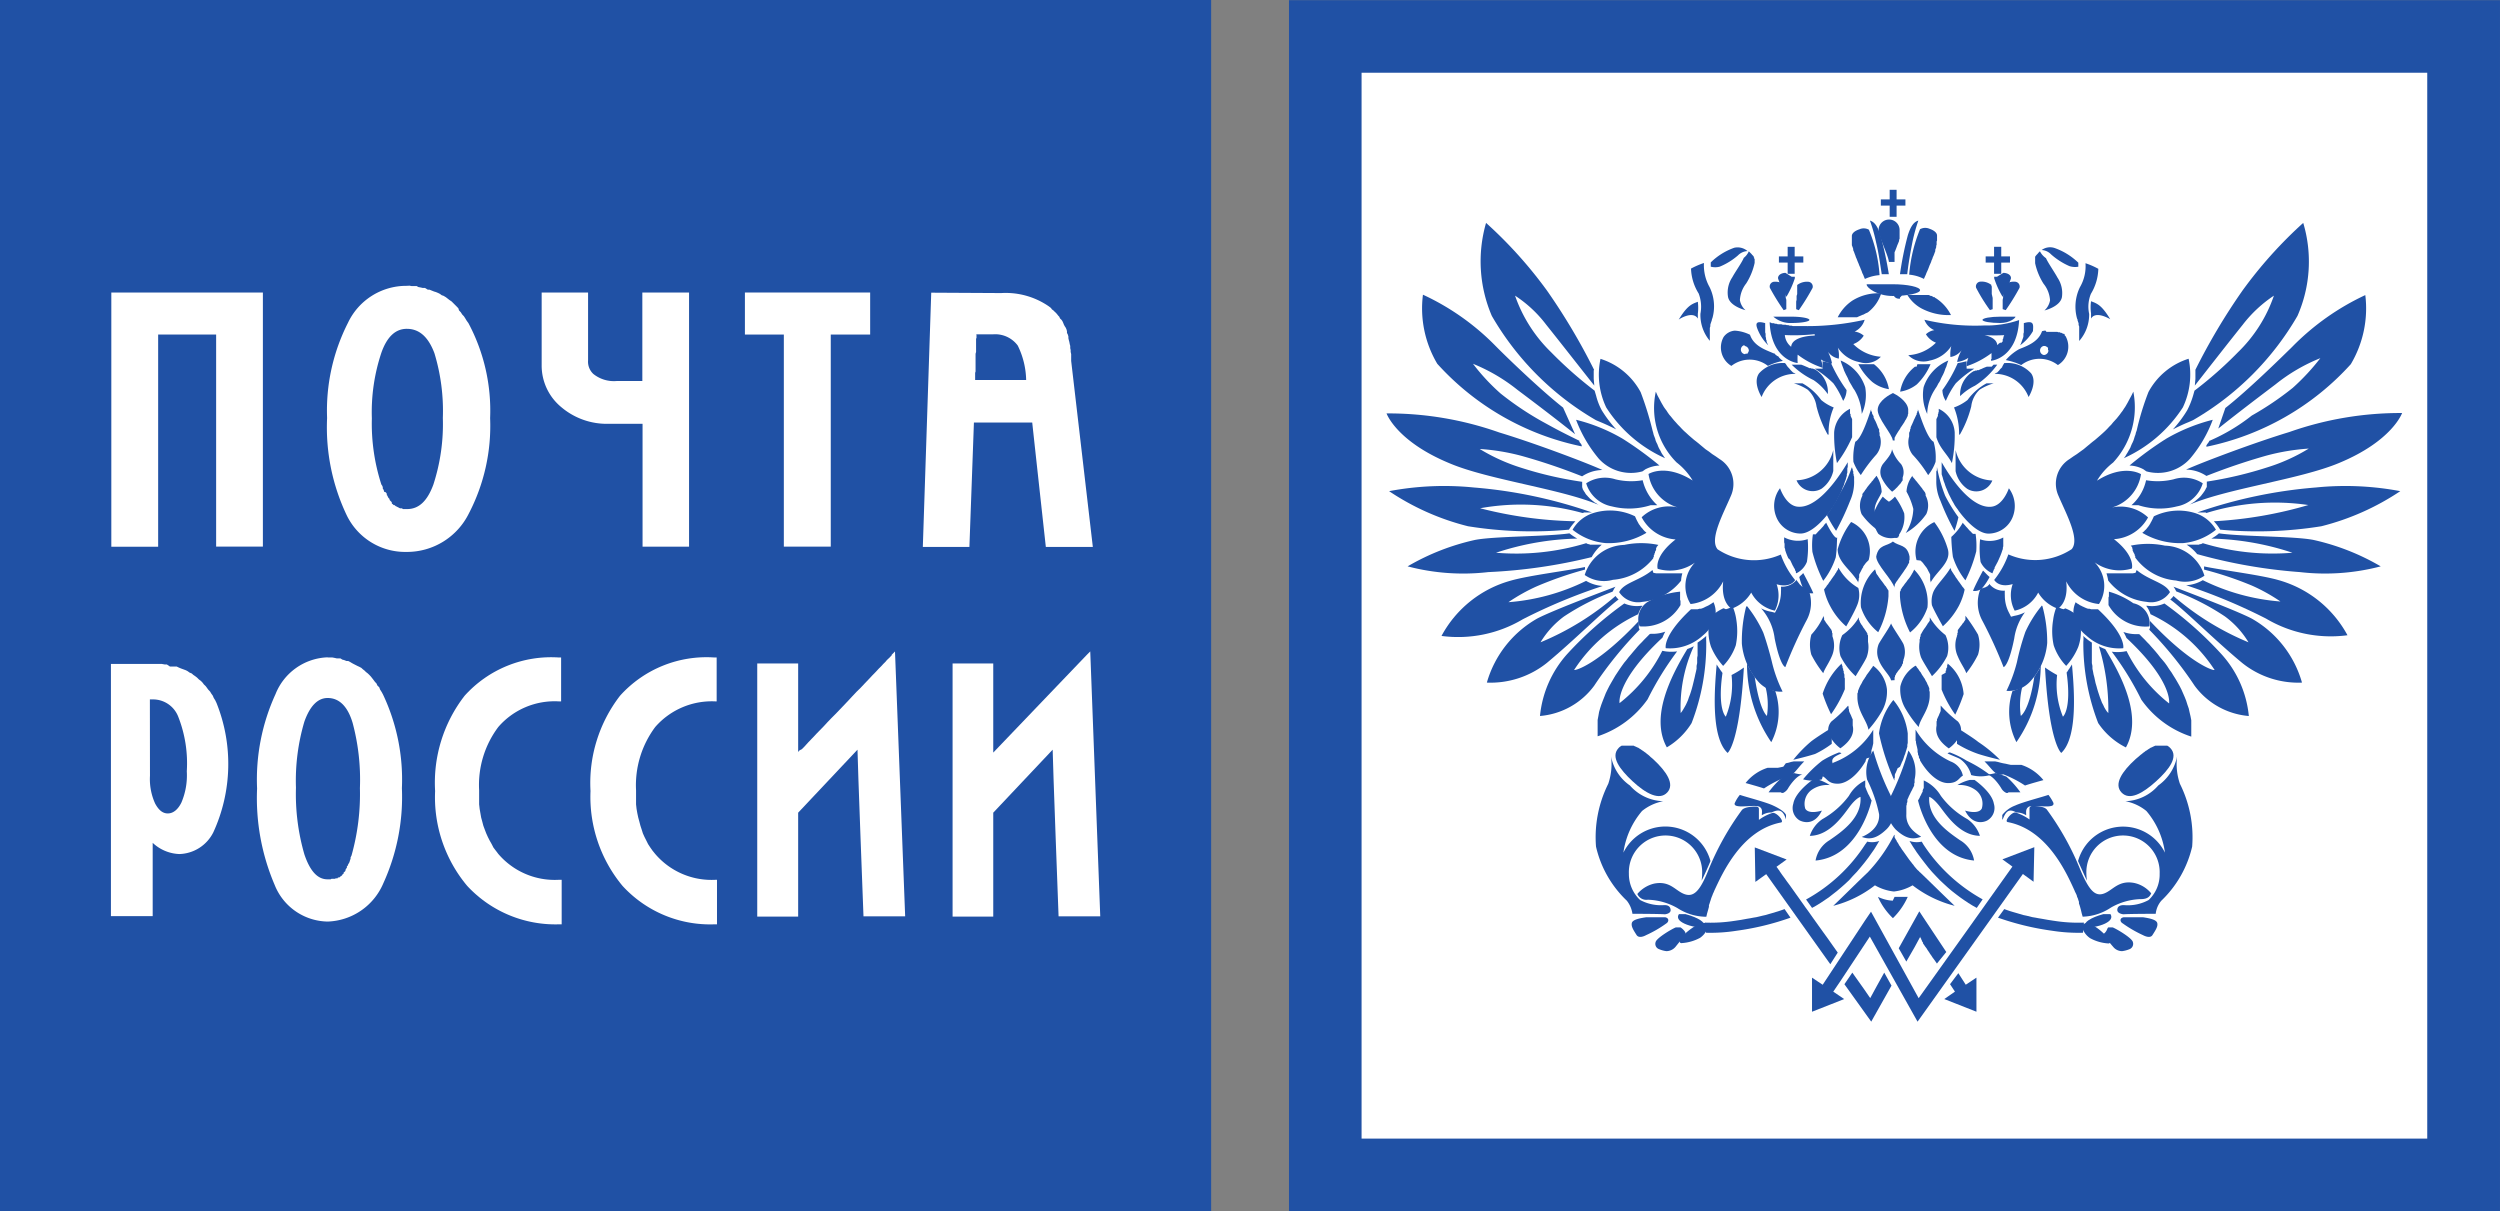 <svg xmlns="http://www.w3.org/2000/svg" width="89.202" height="43.215" viewBox="0 0 89.202 43.215"><rect x="0" y="0" width="89.202" height="43.215" fill="#808080" stroke="none"/><g id="logo32" transform="translate(0)"><g id="svg2784" transform="translate(0)"><g id="layer1"><g id="g2984"><path id="polygon12" d="M0,43.209H43.215V0H0Z" fill="#2051a5"></path><path id="polygon14" d="M196.6.02H154.68V43.229h43.209V.02Z" transform="translate(-108.688 -0.014)" fill="#2051a5"></path><path id="polygon16" d="M163.39,46.76h38.024V8.73H163.39Z" transform="translate(-114.808 -6.134)" fill="#fff"></path><path id="path20" d="M13.31,79.64v9.009H14.8V86.033a1.463,1.463,0,0,0,.954.4,1.4,1.4,0,0,0,1.21-.776,5.846,5.846,0,0,0,.113-4.615l-.048-.1-.051-.08-.033-.08-.048-.065-.048-.08-.062-.065-.048-.065-.048-.065-.065-.062-.048-.065-.065-.065-.065-.048-.065-.065-.062-.048-.071-.048-.056-.051-.08-.033-.065-.048-.062-.033-.089-.033-.083-.03-.08-.033-.08-.039h-.241l-.11-.074h-.08l-.1-.018H13.31ZM14.7,80.916h.146a.966.966,0,0,1,.871.63,4.542,4.542,0,0,1,.3,1.936,2.471,2.471,0,0,1-.193,1.115c-.128.259-.3.387-.485.387s-.327-.122-.452-.354a2.105,2.105,0,0,1-.184-.987Z" transform="translate(-9.352 -55.96)" fill="#fff"></path><path id="path26" d="M119.222,78.17l-.122.122s-3.1,3.241-3.339,3.488V78.6H114.31v9.033h1.451V83.924c.039-.045,1.906-2.022,2.12-2.248,0,.33.211,5.947.211,5.947h1.487Z" transform="translate(-80.321 -54.927)" fill="#fff"></path><path id="path28" d="M95.666,78.292h0v.021l-.021.018-.024.027-.027.027-.033.033-.033.03-.039.039-.039.048-.045.045-.045.045-.045.051-.054.054-.056.056-.116.125-.125.128-.128.137-.137.143-.14.149-.149.146-.149.158-.149.161-.3.315-.149.155-.149.149-.143.149-.137.149-.134.137-.125.128-.116.125-.056.056-.054.059-.051.051-.045.051-.045.048-.039.045-.039.039-.039.039-.033.033-.074.036-.027.027-.018.027H92.33V78.6H90.87v9.033h1.46V83.924c.039-.045,1.906-2.022,2.117-2.248,0,.33.214,5.947.214,5.947h1.487l-.363-9.452Z" transform="translate(-63.851 -54.927)" fill="#fff"></path><path id="path30" d="M73.175,85.9l-.089-.11-.077-.11-.08-.122-.062-.125-.065-.128-.059-.131-.042-.134-.045-.137-.039-.149-.039-.143-.033-.155-.027-.155-.018-.161v-.5a3.473,3.473,0,0,1,.684-2.26,2.678,2.678,0,0,1,2.165-.913h.027V78.9H75.3a4.145,4.145,0,0,0-3.372,1.365,5.093,5.093,0,0,0-1.053,3.4,4.968,4.968,0,0,0,1.142,3.384,4.242,4.242,0,0,0,3.3,1.371h.071V86.833h-.071A2.643,2.643,0,0,1,73.175,85.9Z" transform="translate(-49.805 -55.44)" fill="#fff"></path><path id="path34" d="M33.368,78.88a2.078,2.078,0,0,0-1.858,1.308,7.315,7.315,0,0,0-.66,3.372A7.876,7.876,0,0,0,31.477,87a2.068,2.068,0,0,0,1.891,1.308,2.237,2.237,0,0,0,1.986-1.365,7.412,7.412,0,0,0,.663-3.39A7.1,7.1,0,0,0,35.34,80.2l-.051-.092-.051-.08-.03-.08-.065-.062-.033-.074-.054-.056-.048-.065-.048-.062-.051-.065-.062-.065-.051-.048-.062-.048-.051-.051-.062-.048-.051-.048-.074-.039-.065-.03-.065-.033-.065-.033-.062-.033-.074-.045-.065-.033h-.062l-.083-.033-.062-.015-.071-.045H33.69l-.08-.018-.08-.015h-.161Zm0,1.451c.413,0,.717.3.892.892a7.826,7.826,0,0,1,.259,2.325,8.094,8.094,0,0,1-.3,2.405l-.033.065v.048l-.018.048-.015.051-.018.048-.033.048-.015.048-.033.033v.051l-.033.033-.018.048V86.5l-.033.033-.033.03V86.6l-.033.018-.018.033-.03.03-.033.018-.033.033h-.033l-.033.015v.018h-.065l-.033.018h-.122l-.03.018h-.113c-.357,0-.624-.3-.824-.892a7.731,7.731,0,0,1-.3-2.379,7.4,7.4,0,0,1,.3-2.355C32.732,80.628,33.006,80.331,33.368,80.331Z" transform="translate(-21.677 -55.426)" fill="#fff"></path><path id="path36" d="M54.451,85.9l-.039-.054-.045-.057-.083-.11-.062-.122-.071-.125-.065-.128-.059-.131-.051-.134-.051-.137-.039-.149-.039-.143-.027-.155-.027-.155-.018-.161v-.5a3.44,3.44,0,0,1,.684-2.26,2.658,2.658,0,0,1,2.159-.913H56.7V78.9h-.077a4.153,4.153,0,0,0-3.366,1.365,5.061,5.061,0,0,0-1.053,3.4,4.925,4.925,0,0,0,1.145,3.384,4.289,4.289,0,0,0,3.3,1.371h.071V86.833H56.6A2.649,2.649,0,0,1,54.451,85.9Z" transform="translate(-36.679 -55.44)" fill="#fff"></path><path id="polygon38" d="M13.36,35.1v9.072h1.671V36.6H17.1v7.567h1.668V35.1Z" transform="translate(-9.388 -24.663)" fill="#fff"></path><path id="path42" d="M42.085,34.3A2.3,2.3,0,0,0,40,35.623a6.9,6.9,0,0,0-.743,3.393,7.294,7.294,0,0,0,.7,3.47,2.319,2.319,0,0,0,2.129,1.308,2.464,2.464,0,0,0,2.23-1.374,6.769,6.769,0,0,0,.758-3.4,6.631,6.631,0,0,0-.776-3.393l-.059-.08-.048-.08-.051-.08-.062-.065-.051-.08-.062-.065L43.94,35.1l-.062-.065-.065-.065-.048-.048-.065-.065-.08-.054-.065-.051-.062-.048-.08-.048-.065-.021-.065-.048-.065-.033-.08-.033-.062-.018-.083-.033-.08-.033h-.062l-.1-.062h-.08l-.08-.018-.08-.015-.056-.033h-.178l-.08-.015Zm.018,1.534c.452,0,.77.3.984.871a7.08,7.08,0,0,1,.3,2.31,6.979,6.979,0,0,1-.339,2.379c-.22.595-.523.871-.937.871h-.146l-.039-.027h-.065l-.033-.015-.03-.018-.033-.015-.033-.018-.033-.015-.033-.033h-.033l-.033-.033-.03-.018-.009-.059-.033-.03-.042-.045v-.033l-.033-.033-.033-.048V41.8l-.033-.033v-.048l-.033-.051-.062-.021-.015-.065-.033-.048v-.051l-.018-.048-.033-.048a7.065,7.065,0,0,1-.339-2.358,6.708,6.708,0,0,1,.339-2.34C41.395,36.114,41.7,35.834,42.1,35.834Z" transform="translate(-27.586 -24.101)" fill="#fff"></path><path id="polygon44" d="M89.39,35.1v1.5h1.389v7.567h1.674V36.6h1.406V35.1Z" transform="translate(-62.811 -24.663)" fill="#fff"></path><path id="path46" d="M68.592,38.258h-.916a1.169,1.169,0,0,1-.833-.253.6.6,0,0,1-.187-.485V35.1H65v2.59a1.921,1.921,0,0,0,.7,1.5,2.51,2.51,0,0,0,1.677.595H68.6v4.383h1.659V35.1H68.592Z" transform="translate(-45.673 -24.663)" fill="#fff"></path><path id="path50" d="M111.047,35.12l-.3,9.072h1.662s.155-4.24.161-4.439h2.081c.018.187.485,4.439.485,4.439h1.677l-.773-6.637v-.241l-.018-.08v-.068l-.015-.065v-.08l-.018-.065-.015-.08-.018-.065-.015-.065v-.062l-.018-.065-.033-.065v-.062l-.018-.065-.03-.065-.033-.048-.033-.065-.018-.048-.03-.065-.033-.048-.051-.048-.03-.065-.033-.033-.051-.065-.03-.033-.051-.048-.048-.048-.048-.033-.033-.048-.065-.051a2.706,2.706,0,0,0-1.71-.482Zm1.6,1.487h.595a1,1,0,0,1,.892.4,2.908,2.908,0,0,1,.3,1.228h-1.82V37.98l.015-.048V37.3l.018-.065v-.47l.015-.033v-.113Z" transform="translate(-77.82 -24.677)" fill="#fff"></path><path id="path52" d="M197.505,47l.059.134.071.131.071.134.083.143.045.065.054.071.045.071.051.071.059.068.057.071.059.071.065.071.068.077.071.071.071.077.077.077.086.077.083.077.089.077.1.086.1.077.1.083.1.083.11.092.122.083.116.089.128.083.131.092a1.044,1.044,0,0,1,.407,1.317c-.274.645-.776,1.549-.473,1.906a2.356,2.356,0,0,0,2.254.187,3.011,3.011,0,0,0,.511.91s-.155.3-.66.149a1.189,1.189,0,0,1-.062.943,1.252,1.252,0,0,1-.844-.645,1.332,1.332,0,0,1-.7.574s-.387-.2-.3-.975a1.469,1.469,0,0,1-1.163.809A1.2,1.2,0,0,1,198.9,53.1a1.534,1.534,0,0,1-1.329.22s-.143-.44.639-1.047A1.487,1.487,0,0,1,197,51.481a1.412,1.412,0,0,1,1.279-.354,1.46,1.46,0,0,1-1.035-1.189s.595-.387,1.576.232a2.325,2.325,0,0,0-.574-.645A2.749,2.749,0,0,1,197.505,47Z" transform="translate(-138.424 -33.025)" fill="#2051a5"></path><path id="path54" d="M209.921,79.993l-.024-.03-.021-.033-.027-.033-.018-.033-.021-.033-.018-.033-.021-.024-.018-.033-.021-.033-.018-.033-.015-.033-.018-.033v-.024l-.018-.033v-.033l-.015-.033a4.96,4.96,0,0,0,.865,2.849,2.344,2.344,0,0,0,.143-1.823,1.338,1.338,0,0,1-.354-.167,2.557,2.557,0,0,1,.057,1.053S210.1,81.226,209.921,79.993Z" transform="translate(-147.313 -55.854)" fill="#2051a5"></path><path id="path56" d="M206.057,80.005h0l-.015-.018-.018-.027L206,79.928l-.024-.033-.021-.033-.021-.03-.024-.033-.021-.033-.018-.027-.021-.033V79.69h0c-.057.711-.244,2.584.39,3.17,0,0,.425-.315.58-3.048a3.035,3.035,0,0,1-.44.268,3.036,3.036,0,0,1-.205,1.487S205.87,81.316,206.057,80.005Z" transform="translate(-144.597 -55.995)" fill="#2051a5"></path><path id="path58" d="M199.974,79.056l.045-.057.045-.071.045-.077.048-.086.039-.083.039-.089.033-.1.039-.1.033-.1.03-.1.027-.1.027-.11.051-.211.021-.1.024-.1.021-.1v-.1l.021-.1v-.187l.015-.083V76.6h0v-.059h0a2.568,2.568,0,0,0,.22-.161,1.109,1.109,0,0,0,.089-.077,1.7,1.7,0,0,0,0,.211,7.789,7.789,0,0,1-.523,2.9,2.572,2.572,0,0,1-.883.865c-.595-1.073.125-2.507.731-3.509a1.525,1.525,0,0,0,.232-.1A5.238,5.238,0,0,0,199.974,79.056Z" transform="translate(-140.006 -53.613)" fill="#2051a5"></path><path id="path60" d="M188.326,73.023v.143h0V73.2h0v.018h0v.018h0v.021h0s.015.045.027.077a13.574,13.574,0,0,0-1.62,2,2.676,2.676,0,0,1-1.933,1.079,3.865,3.865,0,0,1,.975-2.215,13.083,13.083,0,0,1,2.034-1.8,1.1,1.1,0,0,0,.595.083h.056a.946.946,0,0,0-.155.3,5.488,5.488,0,0,0-2.287,1.989C186.073,74.8,186.9,74.546,188.326,73.023Z" transform="translate(-129.852 -50.866)" fill="#2051a5"></path><path id="path62" d="M182.907,70.585l.054-.1a.487.487,0,0,1,.051-.077c-.491.187-2.221.841-2.783,1.13a3.842,3.842,0,0,0-1.808,2.292,3.217,3.217,0,0,0,2.138-.7c.96-.794,2.081-1.912,2.563-2.266a.69.69,0,0,1-.11-.125,9.812,9.812,0,0,1-2.676,1.653,3.19,3.19,0,0,1,.838-.922A8.739,8.739,0,0,1,182.907,70.585Z" transform="translate(-125.369 -49.474)" fill="#2051a5"></path><path id="path64" d="M178.1,68.132h0V68.04h0c-.577.125-2,.3-2.643.485A4.017,4.017,0,0,0,172.98,70.5a4.511,4.511,0,0,0,2.9-.595,19.878,19.878,0,0,1,2.854-1.189,1.308,1.308,0,0,1-.595-.181,7.553,7.553,0,0,1-2.771.761,6.449,6.449,0,0,1,1.014-.568A13.226,13.226,0,0,1,178.1,68.132Z" transform="translate(-121.546 -47.809)" fill="#2051a5"></path><path id="path66" d="M175.282,64.351l.033.018.033.015h.033l.039.021h.419a1.591,1.591,0,0,0-.36.443,18.876,18.876,0,0,1-3.69.535,7.779,7.779,0,0,1-2.878-.205,8.325,8.325,0,0,1,2.405-.943c.711-.137,2.563-.116,3.369-.235a2.021,2.021,0,0,0,.28.187,9.869,9.869,0,0,0-2.9.505A8.575,8.575,0,0,0,175.282,64.351Z" transform="translate(-118.686 -44.97)" fill="#2051a5"></path><path id="path68" d="M173.579,59.28h.039l.021-.015h.291a16.868,16.868,0,0,0-4.216-.892,10.544,10.544,0,0,0-3.024.131,8.92,8.92,0,0,0,2.816,1.252,14.383,14.383,0,0,0,3.6.122,2.169,2.169,0,0,1,.232-.3,14.644,14.644,0,0,1-3.4-.464,8.186,8.186,0,0,1,3.633.164Z" transform="translate(-117.126 -40.979)" fill="#2051a5"></path><path id="path70" d="M173.355,52.028v.015h0v.19l.015.027v.03l.021.033.018.033.021.033.024.033.021.039.024.033.033.033.033.039.033.033.033.036.039.033.039.033.045.033.045.039.054.027.045.033.057.033.059.024c-1.338-.595-3.972-.916-5.379-1.51-1.912-.788-2.26-1.784-2.26-1.784a11.873,11.873,0,0,1,4.017.678c1.213.366,3.048,1.053,3.687,1.341a1.35,1.35,0,0,0-.726.226,21.306,21.306,0,0,0-2.135-.723,7.669,7.669,0,0,0-1.519-.253,6.627,6.627,0,0,0,1.487.672,13.237,13.237,0,0,0,2.174.5Z" transform="translate(-116.902 -34.845)" fill="#2051a5"></path><path id="path72" d="M176.267,40.572h0v.033h0l.021.033.024.027.021.033.018.027v.018h0v.015h0v.015a9.537,9.537,0,0,1-5.153-2.947,3.876,3.876,0,0,1-.511-2.465,8.786,8.786,0,0,1,2.6,1.838c.387.392,1.582,1.546,2.4,2.191l.428.949c-.7-.562-1.531-1.189-2.055-1.582a6.351,6.351,0,0,0-1.588-.931,7.337,7.337,0,0,0,.987,1.062,10.885,10.885,0,0,0,1.466.987C175.3,40.079,175.5,40.2,176.267,40.572Z" transform="translate(-119.915 -24.846)" fill="#2051a5"></path><path id="path74" d="M209.173,72.745h.015l.015-.015a4.484,4.484,0,0,1,.58.946c.122.342.253.812.315,1.076a4.905,4.905,0,0,0,.375,1.029,1.053,1.053,0,0,1-.892-.384,2.379,2.379,0,0,1-.562-1.323A4.985,4.985,0,0,1,209.173,72.745Z" transform="translate(-146.868 -51.104)" fill="#2051a5"></path><path id="path76" d="M205.548,72.859h.015l.077.033.071-.021.172-.071a1.907,1.907,0,0,1,.131.485,2.527,2.527,0,0,1-.021.892,1.968,1.968,0,0,1-.452.737,2.415,2.415,0,0,1-.431-.678,1.733,1.733,0,0,1-.015-1.073A1.785,1.785,0,0,1,205.548,72.859Z" transform="translate(-144.058 -51.154)" fill="#2051a5"></path><path id="path78" d="M200.774,72.52h.238l.059-.018h.056l.054-.018.051-.021.045-.024.045-.021.054-.024.039-.021.045-.027.039-.024.039-.027.039-.027a.868.868,0,0,1,.065.511,1.306,1.306,0,0,1-.446.678,1.725,1.725,0,0,1-1.323.452S199.755,73.468,200.774,72.52Z" transform="translate(-140.438 -50.781)" fill="#2051a5"></path><path id="path80" d="M198.082,71v.3l.015.024v.116h0v.021h0v.015h0a1.524,1.524,0,0,1-1.46.761.726.726,0,0,1,.357-.91A2.884,2.884,0,0,1,198.082,71Z" transform="translate(-138.135 -49.889)" fill="#2051a5"></path><path id="path82" d="M196.533,68.512H195.6l-.1-.018-.033-.1c-.458.381-1.014.446-1.189.788a.806.806,0,0,0,.833.348,2,2,0,0,0,1.377-.755A1.221,1.221,0,0,1,196.533,68.512Z" transform="translate(-136.506 -48.055)" fill="#2051a5"></path><path id="path84" d="M192.6,65.727V65.7l.021-.027v-.059l.021-.024V65.56l.021-.033v-.033l.021-.033.018-.039v-.018h0v-.039l.015-.018h0v-.021l.015-.018.018-.021.015-.018.018-.021h0a2.973,2.973,0,0,0-1.219,0,1.524,1.524,0,0,0-1.409,1.073,1.189,1.189,0,0,0,1.008.172,2.037,2.037,0,0,0,1.439-.77Z" transform="translate(-133.611 -45.805)" fill="#2051a5"></path><path id="path86" d="M191.352,62.06l-.024-.027-.027-.018-.027-.027-.024-.027-.021-.024-.024-.033-.027-.027-.021-.024-.024-.033-.021-.033-.027-.033-.018-.033-.021-.039-.018-.033-.021-.039-.018-.039-.045-.1a2.016,2.016,0,0,0-1.487-.116,1.3,1.3,0,0,0-.74.595,2.171,2.171,0,0,0,1.169.476A2.6,2.6,0,0,0,191.352,62.06Z" transform="translate(-132.606 -43.049)" fill="#2051a5"></path><path id="path88" d="M192.638,58.3h.241a1.73,1.73,0,0,1-.523-.892,2.4,2.4,0,0,1-.975-.033,1.219,1.219,0,0,0-1.041.143,1.189,1.189,0,0,0,.919.824A2.523,2.523,0,0,0,192.638,58.3Z" transform="translate(-133.744 -40.273)" fill="#2051a5"></path><path id="path90" d="M191.5,52.211l.1-.071a1.189,1.189,0,0,1,.505-.137,12.43,12.43,0,0,0-1.311-.954,6.244,6.244,0,0,0-1.665-.678,4.769,4.769,0,0,0,.812,1.389A1.546,1.546,0,0,0,191.5,52.211Z" transform="translate(-132.894 -35.393)" fill="#2051a5"></path><path id="path92" d="M194.225,46.6l-.033-.045-.033-.051-.039-.054-.03-.051-.027-.059-.033-.056L194,46.229l-.027-.062-.024-.065-.033-.065-.027-.062-.018-.071-.027-.071-.027-.071-.018-.077-.021-.071a11.438,11.438,0,0,0-.425-1.371,2.471,2.471,0,0,0-1.433-1.189,2.73,2.73,0,0,0,.205,1.736A4.841,4.841,0,0,0,194.225,46.6Z" transform="translate(-134.813 -30.25)" fill="#2051a5"></path><path id="path94" d="M212.712,69.741l.027.021.018.018.021.021h.018l.021.021h.018l.021.021h.039l.027.021h.071a1.3,1.3,0,0,1-.056,1.163,15.665,15.665,0,0,0-.749,1.653s-.181-.024-.381-1.026a1.983,1.983,0,0,0-.485-1.073,1.163,1.163,0,0,0,.369.125l.128.033.065-.131a1.362,1.362,0,0,0,.149-.627,1.555,1.555,0,0,0,0-.172.648.648,0,0,0,.541-.226V69.56Z" transform="translate(-148.486 -48.877)" fill="#2051a5"></path><path id="path96" d="M181.7,32.009v.3l.021.238c-.517-.651-1.13-1.439-1.713-2.168a4.434,4.434,0,0,0-1.115-1.041,5.183,5.183,0,0,0,1.29,2.022,14.355,14.355,0,0,0,1.549,1.368l.054.181a2.21,2.21,0,0,0,.2.517,4.4,4.4,0,0,0,.517.684c-.164-.083-.357-.175-.544-.253l-.181-.077a10.19,10.19,0,0,1-3.714-3.72,4.941,4.941,0,0,1-.205-3.318,15.581,15.581,0,0,1,2.177,2.42,22.2,22.2,0,0,1,1.677,2.822Z" transform="translate(-124.835 -18.789)" fill="#2051a5"></path><path id="path98" d="M264,59.281h-.018l-.021-.015h-.3a16.984,16.984,0,0,1,4.231-.892,10.5,10.5,0,0,1,3.015.131,9,9,0,0,1-2.816,1.252,14.423,14.423,0,0,1-3.61.122,1.7,1.7,0,0,0-.226-.3A14.692,14.692,0,0,0,267.627,59,8.225,8.225,0,0,0,264,59.281Z" transform="translate(-185.263 -40.98)" fill="#2051a5"></path><path id="path100" d="M263.077,51.993v.015h0v.175l-.015.027-.018.03-.015.033-.018.033-.021.033-.024.033-.027.039-.027.033-.024.033-.033.039-.033.033-.039.036-.039.033-.039.033-.039.033-.051.039-.048.027-.051.033-.051.033-.059.024c1.338-.595,3.964-.916,5.385-1.51,1.906-.788,2.254-1.784,2.254-1.784a11.912,11.912,0,0,0-4.023.678c-1.207.366-3.042,1.053-3.687,1.341a1.338,1.338,0,0,1,.728.226,22.054,22.054,0,0,1,2.132-.723,7.73,7.73,0,0,1,1.519-.253,6.49,6.49,0,0,1-1.487.672A13.637,13.637,0,0,1,263.077,51.993Z" transform="translate(-184.336 -34.809)" fill="#2051a5"></path><path id="path102" d="M264.886,40.6h-.015v.015l-.018.03-.021.033-.024.027-.021.033-.018.027v.018h0V40.8h0v.015a9.537,9.537,0,0,0,5.153-2.947,3.9,3.9,0,0,0,.517-2.465,8.949,8.949,0,0,0-2.6,1.838c-.4.392-1.573,1.546-2.394,2.191l-.253.734c.7-.562,1.531-1.189,2.049-1.582a6.289,6.289,0,0,1,1.594-.931,7.938,7.938,0,0,1-.987,1.062,10.907,10.907,0,0,1-1.46.987A6.735,6.735,0,0,1,264.886,40.6Z" transform="translate(-186.043 -24.874)" fill="#2051a5"></path><path id="path104" d="M261.553,32.009v.3l-.021.238c.511-.651,1.124-1.439,1.707-2.168a4.641,4.641,0,0,1,1.115-1.041,5.114,5.114,0,0,1-1.285,2.022,14.073,14.073,0,0,1-1.549,1.368l-.051.181a2.941,2.941,0,0,1-.208.517,4.35,4.35,0,0,1-.511.684c.164-.083.351-.175.544-.253l.175-.077a10.189,10.189,0,0,0,3.726-3.72,4.817,4.817,0,0,0,.205-3.318,15.526,15.526,0,0,0-2.171,2.42,22.194,22.194,0,0,0-1.677,2.822Z" transform="translate(-183.219 -18.789)" fill="#2051a5"></path><path id="path106" d="M193.555,75.9l-.062.065-.065.065-.071.071-.071.077-.077.077-.077.083-.077.092-.077.089-.083.1-.086.1-.077.1-.083.1-.077.107-.083.119-.077.116-.077.116-.071.122-.071.122-.071.125-.065.128-.062.128-.054.137-.051.128-.054.143-.042.128-.039.137-.024.14-.027.143v.583a3.526,3.526,0,0,0,1.784-1.32,11.073,11.073,0,0,1,1.053-1.71,1.6,1.6,0,0,1-.413,0l-.116-.021a5.505,5.505,0,0,1-1.525,1.867s-.143-.776,1.531-2.337a1.736,1.736,0,0,1,.1-.214,1.32,1.32,0,0,1-.523.077" transform="translate(-134.7 -53.269)" fill="#2051a5"></path><path id="path108" d="M244.259,47l-.065.134-.071.131-.071.134-.083.143-.045.065-.045.071-.054.071-.051.071-.054.068-.057.071-.065.071-.065.071-.062.077-.071.071-.071.077-.077.077-.083.077-.086.077-.089.077-.1.086-.1.077-.1.083-.1.083-.11.092-.116.083-.122.089-.128.083-.131.092a1.038,1.038,0,0,0-.4,1.311c.274.645.776,1.549.473,1.906a2.368,2.368,0,0,1-2.26.187,3.08,3.08,0,0,1-.505.91s.155.3.66.149a1.189,1.189,0,0,0,.071.949,1.234,1.234,0,0,0,.838-.645,1.332,1.332,0,0,0,.7.574s.392-.2.3-.975a1.463,1.463,0,0,0,1.169.809,1.2,1.2,0,0,0-.155-1.487,1.519,1.519,0,0,0,1.329.22s.137-.44-.639-1.047a1.487,1.487,0,0,0,1.216-.776,1.438,1.438,0,0,0-1.287-.354,1.46,1.46,0,0,0,1.035-1.189s-.595-.387-1.57.232a2.326,2.326,0,0,1,.574-.645A2.9,2.9,0,0,0,244.259,47Z" transform="translate(-168.14 -33.025)" fill="#2051a5"></path><path id="path110" d="M242.066,79.993l.027-.03.018-.033.018-.033.027-.033.021-.033.018-.033.021-.024.018-.033.021-.033v-.033l.021-.033v-.033l.018-.024v-.1a4.853,4.853,0,0,1-.868,2.849,2.389,2.389,0,0,1-.14-1.823,1.19,1.19,0,0,0,.354-.167,2.676,2.676,0,0,0-.057,1.053S241.884,81.226,242.066,79.993Z" transform="translate(-169.479 -55.854)" fill="#2051a5"></path><path id="path112" d="M246.173,80.005h0v-.018l.024-.027.021-.033.018-.033.027-.033.018-.03.021-.033.021-.033.018-.027.021-.033V79.69h0c.059.711.247,2.584-.381,3.17,0,0-.431-.315-.58-3.048a3.99,3.99,0,0,0,.431.268,3.056,3.056,0,0,0,.208,1.487S246.354,81.316,246.173,80.005Z" transform="translate(-172.433 -55.995)" fill="#2051a5"></path><path id="path114" d="M250.892,79.056,250.841,79l-.048-.071-.045-.077-.039-.086-.045-.083-.033-.089-.039-.1-.033-.1-.033-.1-.03-.1-.027-.1-.033-.11-.045-.211-.027-.1-.018-.1-.021-.1v-.1l-.021-.1V76.6h0v-.059h0a1.887,1.887,0,0,1-.22-.161A.574.574,0,0,1,250,76.3a1.021,1.021,0,0,1,0,.211,7.9,7.9,0,0,0,.529,2.9,2.572,2.572,0,0,0,.99.871c.595-1.073-.125-2.507-.737-3.509a1.466,1.466,0,0,1-.226-.1A7.771,7.771,0,0,1,250.892,79.056Z" transform="translate(-175.665 -53.613)" fill="#2051a5"></path><path id="path116" d="M257.677,73.037v.143h0V73.2h0v.024h0v.021h0v.027h0s-.015.045-.027.077a13.575,13.575,0,0,1,1.62,2,2.676,2.676,0,0,0,1.933,1.079,3.827,3.827,0,0,0-.984-2.215,13.083,13.083,0,0,0-2.028-1.8,1.085,1.085,0,0,1-.595.083h-.056a.945.945,0,0,1,.155.3,5.524,5.524,0,0,1,2.287,1.989C259.937,74.818,259.11,74.56,257.677,73.037Z" transform="translate(-180.963 -50.88)" fill="#2051a5"></path><path id="path118" d="M260.65,70.585l-.053-.1a.849.849,0,0,0-.051-.077c.485.187,2.215.841,2.777,1.13a3.821,3.821,0,0,1,1.808,2.292,3.2,3.2,0,0,1-2.132-.7c-.96-.794-2.081-1.912-2.569-2.266a.556.556,0,0,0,.116-.125,9.812,9.812,0,0,0,2.676,1.653,3.16,3.16,0,0,0-.839-.922,8.549,8.549,0,0,0-1.733-.892Z" transform="translate(-182.994 -49.474)" fill="#2051a5"></path><path id="path120" d="M262.979,68.083h0v-.092h0V67.97c.571.125,2,.3,2.643.485a4.032,4.032,0,0,1,2.474,1.971,4.529,4.529,0,0,1-2.908-.595,20.309,20.309,0,0,0-2.849-1.189,1.308,1.308,0,0,0,.595-.181,7.553,7.553,0,0,0,2.771.761,6.345,6.345,0,0,0-1.02-.568,12.7,12.7,0,0,0-1.707-.571Z" transform="translate(-184.336 -47.76)" fill="#2051a5"></path><path id="path122" d="M262.977,64.351l-.033.018-.033.015h-.039l-.033.021h-.44a1.563,1.563,0,0,1,.375.336,18.669,18.669,0,0,0,3.669.642,7.8,7.8,0,0,0,2.881-.205,8.325,8.325,0,0,0-2.4-.943c-.7-.137-2.557-.116-3.372-.235a1.286,1.286,0,0,1-.271.187,9.847,9.847,0,0,1,2.893.505A8.545,8.545,0,0,1,262.977,64.351Z" transform="translate(-184.378 -44.97)" fill="#2051a5"></path><path id="path124" d="M242.077,72.682l-.021-.027h0V72.64a4.216,4.216,0,0,0-.595.946,8.6,8.6,0,0,0-.3,1.076,5.265,5.265,0,0,1-.375,1.029,1.047,1.047,0,0,0,.892-.384,2.3,2.3,0,0,0,.562-1.323,4.832,4.832,0,0,0-.167-1.3Z" transform="translate(-169.194 -51.041)" fill="#2051a5"></path><path id="path126" d="M246.734,72.859h0l-.065.033-.077-.021c-.057-.027-.116-.051-.172-.071a1.881,1.881,0,0,0-.125.485,2.4,2.4,0,0,0,.021.892,1.932,1.932,0,0,0,.446.737,2.28,2.28,0,0,0,.431-.678,1.692,1.692,0,0,0,.015-1.073,1.487,1.487,0,0,0-.473-.3Z" transform="translate(-173.039 -51.154)" fill="#2051a5"></path><path id="path128" d="M249.68,72.52h-.244l-.059-.018h-.051l-.053-.018-.051-.021-.051-.024-.048-.021-.045-.024-.045-.021L249,72.347l-.045-.024-.039-.027-.033-.027a.824.824,0,0,0-.065.511,1.273,1.273,0,0,0,.446.678,1.713,1.713,0,0,0,1.317.452S250.7,73.468,249.68,72.52Z" transform="translate(-174.822 -50.781)" fill="#2051a5"></path><path id="path130" d="M253.035,71v.172l-.015.033v.238h0v.021h0v.015h0a1.517,1.517,0,0,0,1.46.761.731.731,0,0,0-.574-.827A2.864,2.864,0,0,0,253.035,71Z" transform="translate(-177.787 -49.889)" fill="#2051a5"></path><path id="path132" d="M252.78,68.512h.937l.1-.018.039-.1c.458.381,1.014.446,1.189.788a.806.806,0,0,1-.833.348,2,2,0,0,1-1.371-.761A1.908,1.908,0,0,0,252.78,68.512Z" transform="translate(-177.619 -48.055)" fill="#2051a5"></path><path id="path134" d="M255.878,65.783h0l-.021-.027V65.7l-.021-.024V65.64l-.021-.033-.018-.033-.015-.033-.018-.039v-.018h0v-.039l-.015-.018h0V65.39l-.018-.021-.015-.018-.018-.021h0a2.973,2.973,0,0,1,1.219,0,1.524,1.524,0,0,1,1.409,1.073,1.21,1.21,0,0,1-1.008.172A2.016,2.016,0,0,1,255.878,65.783Z" transform="translate(-179.67 -45.861)" fill="#2051a5"></path><path id="path136" d="M257.08,62.067l.027-.027.027-.018.024-.027.027-.027.027-.024.027-.033.018-.027.027-.024.018-.033.027-.033.018-.033.021-.033.018-.039.021-.033.018-.039.021-.039.045-.1a2.013,2.013,0,0,1,1.472-.116,1.309,1.309,0,0,1,.743.595,2.165,2.165,0,0,1-1.163.476A2.632,2.632,0,0,1,257.08,62.067Z" transform="translate(-180.64 -43.055)" fill="#2051a5"></path><path id="path138" d="M256.02,58.3h-.25a1.656,1.656,0,0,0,.523-.892,2.426,2.426,0,0,0,.981-.033,1.219,1.219,0,0,1,1.041.143,1.189,1.189,0,0,1-.925.824A2.483,2.483,0,0,1,256.02,58.3Z" transform="translate(-179.719 -40.273)" fill="#2051a5"></path><path id="path140" d="M256.141,52.211l-.1-.071a1.13,1.13,0,0,0-.5-.137,11.989,11.989,0,0,1,1.305-.954,6.416,6.416,0,0,1,1.665-.678,4.626,4.626,0,0,1-.812,1.389A1.545,1.545,0,0,1,256.141,52.211Z" transform="translate(-179.558 -35.393)" fill="#2051a5"></path><path id="path142" d="M254.85,46.6l.039-.045.033-.051.03-.054.033-.051.033-.059.033-.056.033-.059.024-.062.027-.065.033-.065.027-.062.024-.071.021-.071.027-.071.018-.077.027-.071a9.648,9.648,0,0,1,.419-1.371,2.471,2.471,0,0,1,1.433-1.189,2.73,2.73,0,0,1-.205,1.736A4.9,4.9,0,0,1,254.85,46.6Z" transform="translate(-179.073 -30.25)" fill="#2051a5"></path><path id="path144" d="M237.744,70.079l-.027.021-.018.018-.021.021h-.018l-.021.021h-.018l-.021.021h-.045l-.027.021h-.08a1.332,1.332,0,0,0,.059,1.163,15.94,15.94,0,0,1,.755,1.653s.181-.024.381-1.026a2.052,2.052,0,0,1,.381-.931,1.267,1.267,0,0,1-.369.125l-.128.033-.065-.131a1.3,1.3,0,0,1-.155-.627,1.488,1.488,0,0,1,0-.172.639.639,0,0,1-.541-.226l-.018-.021Z" transform="translate(-166.773 -49.214)" fill="#2051a5"></path><path id="path146" d="M254.414,75.923l.062.065.065.065.071.071.071.077.077.077.071.083.083.092.077.089.083.1.077.1.086.1.083.1.077.107.077.119.083.116.071.116.077.122.071.122.071.125.065.128.056.128.06.137.051.128.045.143.048.137.03.137.033.14.027.143v.583a3.5,3.5,0,0,1-1.784-1.32,10.6,10.6,0,0,0-1.053-1.71,1.6,1.6,0,0,0,.413,0l.116-.021a5.482,5.482,0,0,0,1.516,1.867s.149-.776-1.522-2.337a1.226,1.226,0,0,0-.11-.214,1.35,1.35,0,0,0,.529.077" transform="translate(-178.075 -53.29)" fill="#2051a5"></path><path id="path148" d="M224,34.125h0V34.11h.925c.541,0,.981.1.981.211s-.44.208-.981.208S224,34.235,224,34.125Z" transform="translate(-157.396 -23.968)" fill="#2051a5"></path><path id="path150" d="M212.8,38h.654c.342,0,.633.054.633.116s-.3.11-.633.11A.928.928,0,0,1,212.8,38Z" transform="translate(-149.526 -26.701)" fill="#2051a5"></path><path id="path152" d="M227.424,34.872v.048h-.051a.2.2,0,0,1-.193-.2.2.2,0,0,1,.193-.187.193.193,0,0,1,.051.342Z" transform="translate(-159.63 -24.263)" fill="#2051a5"></path><path id="path154" d="M222.7,29.2l-.033-.077-.027-.071-.033-.065-.024-.071-.027-.062-.027-.071-.03-.065-.021-.059-.027-.062-.024-.059-.021-.056-.027-.059-.018-.056-.021-.054-.018-.051-.021-.054-.018-.036v-.045l-.015-.045-.018-.048-.015-.039v-.327c0-.116.14-.2.271-.241a.375.375,0,0,1,.336.015,5.07,5.07,0,0,1,.381,1.621A1.487,1.487,0,0,0,222.7,29.2Z" transform="translate(-156.159 -19.246)" fill="#2051a5"></path><path id="path156" d="M224.819,28.382h.253a12.822,12.822,0,0,0-.3-1.389c-.083-.277-.193-.473-.375-.523a5.576,5.576,0,0,1,.22.776C224.709,27.621,224.76,28.007,224.819,28.382Z" transform="translate(-157.677 -18.599)" fill="#2051a5"></path><path id="path158" d="M222.31,36.715h.1l.033-.015h.033l.039-.021h.033l.03-.018.033-.021.027-.018.033-.021.033-.018.024-.021.033-.021.027-.018.027-.027.024-.018.021-.021.027-.018.018-.015.021-.018.018-.021h.021l.018-.018v-.015h0V36.34h0A.892.892,0,0,0,222.31,36.715Z" transform="translate(-156.208 -25.535)" fill="#2051a5"></path><path id="path160" d="M221.61,35.873l-.054.024-.045.021-.045.027-.054.018-.045.021-.045.018-.054.024-.045.021h-.687a1.555,1.555,0,0,1,.523-.595,1.745,1.745,0,0,1,1.029-.259A1.371,1.371,0,0,1,221.61,35.873Z" transform="translate(-154.965 -24.726)" fill="#2051a5"></path><path id="path164" d="M215.743,38.37a9.348,9.348,0,0,1-2.162.226h-.4l-.048-.015h-.065l-.048-.018h-.051l-.048-.015h-.1l-.051-.018h-.128l-.051-.018h-.051l-.033-.018h-.08l-.018-.015H212.4l-.033-.018h-.015c.068,1.371,1,1.454,1,1.454a2.19,2.19,0,0,1,0-.3,3.024,3.024,0,0,0,.892.47.967.967,0,0,0-.065-.3.865.865,0,0,0,.4.146,1.549,1.549,0,0,0-.146-.419.6.6,0,0,0,.387.244,1.032,1.032,0,0,0-.033-.39,1.189,1.189,0,0,0,.776.517.74.74,0,0,0,.758-.193,1.533,1.533,0,0,1-.984-.452.729.729,0,0,0,.372-.3.6.6,0,0,0-.324-.146A.678.678,0,0,0,215.743,38.37Zm-1.784.517v.048s-.806,0-.839.4a.6.6,0,0,1-.226-.419,6.622,6.622,0,0,0,1.073-.033Z" transform="translate(-149.21 -26.961)" fill="#2051a5"></path><path id="path166" d="M211.085,38.7v.33l.015.051v.1l.015.051v.045l.021.048v.045l.021.045.018.039.021.039a1.621,1.621,0,0,1-.354-.508C210.737,38.749,210.71,38.595,211.085,38.7Z" transform="translate(-148.102 -27.171)" fill="#2051a5"></path><path id="path170" d="M206.995,39.68a.538.538,0,0,0-.4.226.767.767,0,0,0,.277,1.032,1.061,1.061,0,0,1,1.305,0,2.007,2.007,0,0,1,.535-.178h-.018v-.018h0l-.018-.018h-.015l-.018-.018h0l-.018-.015-.015-.018-.015-.015h-.018v-.033h-.018l-.015-.033h-.018l-.033-.018h0l-.018-.018-.033-.015v-.018l-.015-.015-.033-.018h-.018l-.033-.015h0c-.22-.1-.672-.235-.806-.648A1.406,1.406,0,0,0,206.995,39.68Zm.339.547a.169.169,0,0,1,.161.161v.033h-.015v.033h-.018v.033h-.015V40.5h-.065l-.018.018h-.015a.164.164,0,0,1,0-.324Z" transform="translate(-145.095 -27.882)" fill="#2051a5"></path><path id="path172" d="M211.8,43.56h0v.021h.015l.015.021v.018h.018v.018l.018.021.015.024.018.021.039.039.033.039.039.045.021.021.018.018.021.021.018.018h.021l.018.018h.021l.018.021a1.279,1.279,0,0,0-1.207.827s-.33-.517-.089-.847A1.139,1.139,0,0,1,211.8,43.56Z" transform="translate(-148.103 -30.605)" fill="#2051a5"></path><path id="path174" d="M217.77,43.615h.279V43.35c.1.021.208.054.3.065a5.437,5.437,0,0,0,.556.963.731.731,0,0,1-.122.387,3.148,3.148,0,0,0-.348-.627,3.942,3.942,0,0,0-.663-.523Z" transform="translate(-153.018 -30.46)" fill="#2051a5"></path><path id="path176" d="M215,43.76h.342l.065.024.065.027.062.027.059.024.033.021h.056l.033.018h.051l.027.018h.021a.937.937,0,0,1,.476.892,1.938,1.938,0,0,0-.508-.5A2.866,2.866,0,0,1,215,43.76Z" transform="translate(-151.072 -30.748)" fill="#2051a5"></path><path id="path178" d="M213.862,32.88h.113v.015h0v.018h0v.021a3.129,3.129,0,0,1-.3.66h0a3.093,3.093,0,0,1-.3-.66c0-.149.175-.193.265-.193Z" transform="translate(-149.934 -23.005)" fill="#2051a5"></path><path id="path180" d="M212.971,34.785v-.336l-.021-.065v-.336l-.015-.027v-.083h0v-.015a.6.6,0,0,0-.4-.116.17.17,0,0,0-.149.22,7.913,7.913,0,0,0,.491.794Z" transform="translate(-149.234 -23.754)" fill="#2051a5"></path><path id="path182" d="M215.54,34.784V34.51l.015-.062v-.137l.021-.065v-.309h0v-.015a.574.574,0,0,1,.4-.116.172.172,0,0,1,.149.22,7.919,7.919,0,0,1-.491.794Z" transform="translate(-151.451 -23.752)" fill="#2051a5"></path><path id="polygon184" d="M214.341,29.962h-.309V29.62h-.25v.342h-.312v.22h.312v.4h.25v-.4h.309Z" transform="translate(-149.997 -20.813)" fill="#2051a5"></path><path id="path186" d="M202.124,36.811v-.169h0a1.765,1.765,0,0,0,0-.431c-.226.083-.381.143-.684.639C201.461,36.823,201.951,36.519,202.124,36.811Z" transform="translate(-141.544 -25.443)" fill="#2051a5"></path><path id="path188" d="M203.585,34.33h0v-.461l.018-.059v-.056l.018-.059.021-.059.018-.056v-.027l.015-.024a1.555,1.555,0,0,0-.1-1.118,1.588,1.588,0,0,1-.2-.859,3.014,3.014,0,0,0-.461.2,1.784,1.784,0,0,0,.274.892,1.323,1.323,0,0,1,.062.717A1.427,1.427,0,0,0,203.585,34.33Z" transform="translate(-142.577 -22.169)" fill="#2051a5"></path><path id="path190" d="M205.29,30.374h0v-.119h0v-.033h0a2.284,2.284,0,0,1,.839-.523.541.541,0,0,1,.473.119.509.509,0,0,0-.342.155,2.379,2.379,0,0,1-.648.4A.616.616,0,0,1,205.29,30.374Z" transform="translate(-144.249 -20.859)" fill="#2051a5"></path><path id="path192" d="M208.07,30.15l.03.03.033.033.033.033.027.033.033.033.024.033h0v.021h0l.015.018V30.4h0v.021h.015v.033h0v.021h0V30.5h0v.021h0v.045a2.275,2.275,0,0,1-.3.731,1.056,1.056,0,0,0-.226.595.6.6,0,0,0,.2.36s-.562-.134-.624-.476a.972.972,0,0,1,.155-.7c.083-.161.348-.535.407-.69a.6.6,0,0,0,.178-.229Z" transform="translate(-145.673 -21.185)" fill="#2051a5"></path><path id="path194" d="M220.88,43.26l.018.071.027.077.027.071.027.071.024.071.033.071.033.071.033.062.033.065.03.071.033.065.033.056.039.065.033.059.033.056.039.054a1.915,1.915,0,0,1,.259.85,1.615,1.615,0,0,0,.122-.954A1.552,1.552,0,0,0,220.88,43.26Z" transform="translate(-155.204 -30.397)" fill="#2051a5"></path><path id="path196" d="M223,43.7h.556a1.436,1.436,0,0,1,.535.892,1.264,1.264,0,0,1-.595-.259A2.188,2.188,0,0,1,223,43.7Z" transform="translate(-156.693 -30.706)" fill="#2051a5"></path><path id="path198" d="M215.576,46h-.306a1.847,1.847,0,0,1,.491.226.99.99,0,0,1,.315.595,4.075,4.075,0,0,0,.4,1.008h.033a2.242,2.242,0,0,1,.181-.969,1.62,1.62,0,0,1-.446-.265A2.052,2.052,0,0,0,215.576,46Z" transform="translate(-151.262 -32.322)" fill="#2051a5"></path><path id="path200" d="M220.65,49.06v.169l.021.024v.059l.027.059.027.056v.645a4.641,4.641,0,0,1-.541.925,5.093,5.093,0,0,1-.1-1.1A1.017,1.017,0,0,1,220.65,49.06Z" transform="translate(-154.64 -34.473)" fill="#2051a5"></path><path id="path202" d="M223.022,49.11h0v.048l.015.033.018.03v.033l.018.039.021.033.018.039v.045l.021.039.018.039.027.048.039.089.033.083.018.048.021.039.021.039v.083l.015.033v.1l.015.027a.717.717,0,0,1-.131.651,5.33,5.33,0,0,0-.553.731,1.74,1.74,0,0,1-.265-.473,2.251,2.251,0,0,1,.068-.717C222.647,50.174,222.847,49.645,223.022,49.11Z" transform="translate(-156.26 -34.508)" fill="#2051a5"></path><path id="path204" d="M223.8,57.08h0v.015h-.018v.021l-.018.018-.021.027-.018.018-.021.027-.018.027-.027.033-.027.024-.018.033-.027.027-.051.062-.048.059-.024.033-.021.033-.024.033-.021.024-.018.033-.021.027-.021.027-.018.024-.021.027v.065h0a.785.785,0,0,0-.027.657,2.5,2.5,0,0,0,.737.678,1.757,1.757,0,0,1-.271-.859c.018-.253.214-.47.25-.618A1.139,1.139,0,0,0,223.8,57.08Z" transform="translate(-156.848 -40.108)" fill="#2051a5"></path><path id="path206" d="M220.119,56.08h0v.015h.015v.015h0v.021h.015v.021h0v.033l.021.039V56.3l.015.039v.039l.015.039v.128a1.63,1.63,0,0,1-.143.731,9.143,9.143,0,0,1-.5,1.07,3.934,3.934,0,0,1-.33-.568,5.268,5.268,0,0,0,.467-.767,4.828,4.828,0,0,0,.422-.931Z" transform="translate(-154.044 -39.405)" fill="#2051a5"></path><path id="path208" d="M215.55,55.47h0v.169l-.015.045v.155l-.018.059v.056l-.021.065-.018.071-.027.065-.021.068-.024.077-.033.071-.027.077-.033.08-.033.077-.039.077-.039.077-.045.077-.039.077-.051.083-.045.077-.054.071-.051.077-.059.077c-.419.529-.761.717-.987.717a.937.937,0,0,1-.877-.61,1.046,1.046,0,0,1,.14-1.008s.208.633.642.66C214.277,57.1,214.911,56.543,215.55,55.47Z" transform="translate(-149.621 -38.977)" fill="#2051a5"></path><path id="path210" d="M216.9,54v.749a1.068,1.068,0,0,1-.419.633.621.621,0,0,1-.892-.3A1.394,1.394,0,0,0,216.9,54Z" transform="translate(-151.487 -37.944)" fill="#2051a5"></path><path id="path212" d="M223.79,68.33l.015.024v.033l.021.033v.033l.018.033.021.033.027.033.018.03.045.065.048.065.051.065.045.062.045.065.027.027.021.033.018.03.021.033.018.027.021.033v.205a3.325,3.325,0,0,1-.366,1.279,1.882,1.882,0,0,1-.616-.892A1.656,1.656,0,0,1,223.79,68.33Z" transform="translate(-156.888 -48.013)" fill="#2051a5"></path><path id="path214" d="M221.257,64.8v-.056l.015-.021v-.071l.015-.027v-.107l.027-.059.033-.059.03-.062.033-.059.021-.027v-.024l.021-.027.018-.027.021-.024.018-.027.021-.027.018-.018.021-.021.018-.018.021-.021.018-.018A1.145,1.145,0,0,0,221,62.64a2.89,2.89,0,0,0-.479.975C220.523,64.085,221.026,64.371,221.257,64.8Z" transform="translate(-154.951 -44.015)" fill="#2051a5"></path><path id="path216" d="M217.962,62.72l-.033.039-.033.033-.024.039-.033.039-.033.033-.033.039-.039.039-.033.033-.033.033-.033.039-.015.018-.021.015v.018h-.11a2.6,2.6,0,0,0-.018.624,4.8,4.8,0,0,0,.387,1.035,2.709,2.709,0,0,0,.446-.839c.045-.312.039-.562.051-.711C218.3,63.335,218.084,62.973,217.962,62.72Z" transform="translate(-152.803 -44.071)" fill="#2051a5"></path><path id="path218" d="M214.541,65.764l-.015-.018V65.7l-.015-.021-.018-.033v-.024l-.021-.033-.021-.033-.018-.039-.021-.033-.018-.039-.021-.045-.018-.039-.021-.045-.024-.039-.056-.054-.039-.089-.039-.1-.033-.1V64.9l-.021-.048v-.14l-.015-.054V64.48a1.05,1.05,0,0,0,.839.065,3.269,3.269,0,0,1-.027.809A.764.764,0,0,1,214.541,65.764Z" transform="translate(-150.447 -45.308)" fill="#2051a5"></path><path id="path220" d="M215.91,68.917h0l.027-.027.018-.021.027-.024.027-.021.018-.024.027-.021h0s.3.556.357.717a.437.437,0,0,1-.318-.083A2.25,2.25,0,0,1,215.91,68.917Z" transform="translate(-151.711 -48.329)" fill="#2051a5"></path><path id="path222" d="M219.411,68.13h0l-.015.027v.027l-.018.03-.021.027-.018.033-.021.039-.027.033-.018.039-.027.033-.027.039-.051.071-.051.077-.027.033-.027.039-.018.033-.027.03-.027.033-.018.033-.021.027-.024.027-.015.024-.018.021h0a2.285,2.285,0,0,0,.22.595,2.5,2.5,0,0,0,.571.723s.3-.523.387-.749a.942.942,0,0,0,.045-.624A1.917,1.917,0,0,1,219.411,68.13Z" transform="translate(-153.812 -47.872)" fill="#2051a5"></path><path id="path224" d="M221.417,74.08v.092l.021.024v.027l.021.021v.024l.021.027.018.033.039.051.033.059.039.051.039.059.039.057.033.059V74.7l.021.024v.229a1.046,1.046,0,0,1-.051.556c-.065.149-.259.446-.39.672a2.468,2.468,0,0,1-.541-.717,1.068,1.068,0,0,1,.065-.749A2.084,2.084,0,0,0,221.417,74.08Z" transform="translate(-155.089 -52.053)" fill="#2051a5"></path><path id="path226" d="M217.684,73.89v.051l.015.021v.071l.033.045.03.051.033.045.039.048.033.045.033.045.033.045.033.045v.021l.015.024v.048l.015.018v.11a.942.942,0,0,1-.027.723c-.116.265-.244.422-.3.595a4,4,0,0,1-.425-.66,1.332,1.332,0,0,1,0-.717A2.361,2.361,0,0,0,217.684,73.89Z" transform="translate(-152.614 -51.92)" fill="#2051a5"></path><path id="path228" d="M223.475,79.88h0l-.021.024-.018.033-.027.033-.024.033-.027.039-.027.039-.1.134-.024.045-.033.048-.027.045-.033.045-.027.045-.024.051-.027.048-.027.045-.024.051-.021.048-.018.045-.021.051v.045l-.021.045v.164c.018.5.348.821.393,1.13a3.867,3.867,0,0,0,.452-.613,1.421,1.421,0,0,0,.208-.836,1.222,1.222,0,0,0-.488-.83Z" transform="translate(-156.63 -56.129)" fill="#2051a5"></path><path id="path230" d="M219.4,79.62h0v.039l.015.021V79.7l.015.027v.054l.021.024v.059l.021.024v.065l.024.065v.1l.015.033v.387a4.367,4.367,0,0,1-.491.892,5.324,5.324,0,0,1-.3-.734A2.541,2.541,0,0,1,219.4,79.62Z" transform="translate(-153.686 -55.946)" fill="#2051a5"></path><path id="path232" d="M239.077,38h-.544c-.348,0-.633.054-.633.116s.3.11.633.11S239.077,38.054,239.077,38Z" transform="translate(-167.163 -26.701)" fill="#2051a5"></path><path id="path234" d="M226,27.811v-.342l.033-.077.033-.086.03-.083.033-.077.033-.083v-.039l.018-.039v-.33a.375.375,0,0,0-.749,0c0,.265.33.871.369,1.157Z" transform="translate(-158.401 -18.466)" fill="#2051a5"></path><path id="path236" d="M229.619,29.162l.033-.077.033-.071.024-.065.033-.071.027-.062.027-.071.024-.065.027-.059.027-.062.018-.059.027-.056.018-.059.027-.056.021-.054.018-.051.021-.054v-.051l.018-.045.015-.045v-.048l.015-.039v-.116l.015-.033v-.178c0-.116-.143-.2-.265-.241a.384.384,0,0,0-.342.015,5.391,5.391,0,0,0-.387,1.621A1.412,1.412,0,0,1,229.619,29.162Z" transform="translate(-160.972 -19.21)" fill="#2051a5"></path><path id="path238" d="M228.259,28.382H228a11.62,11.62,0,0,1,.28-1.389c.089-.277.193-.473.375-.523a6.076,6.076,0,0,0-.208.752C228.369,27.621,228.3,28.007,228.259,28.382Z" transform="translate(-160.207 -18.599)" fill="#2051a5"></path><path id="path240" d="M229.89,36h0v.015h0v.015l.018.018h.015l.018.021.021.018.027.015.018.018.027.021.024.018.027.027.027.018.033.021.077.074.033.018.027.021.033.018.033.021.03.018h.033l.033.021h.033l.039.015h.1A.892.892,0,0,0,229.89,36Z" transform="translate(-161.535 -25.296)" fill="#2051a5"></path><path id="path242" d="M228.89,35.4h.758l.039.015.033.018h.03l.039.021.033.021h.033l.027.027.033.018a1.531,1.531,0,0,1,.529.595,2.058,2.058,0,0,1-1.067-.244A1.329,1.329,0,0,1,228.89,35.4Z" transform="translate(-160.832 -24.874)" fill="#2051a5"></path><path id="path246" d="M229.574,38.37a.642.642,0,0,0,.354.372.541.541,0,0,0-.3.146.714.714,0,0,0,.357.3,1.516,1.516,0,0,1-.987.446.755.755,0,0,0,.761.193,1.189,1.189,0,0,0,.773-.517,1.189,1.189,0,0,0-.03.39.63.63,0,0,0,.4-.244,1.379,1.379,0,0,0-.161.419.892.892,0,0,0,.4-.146.965.965,0,0,0-.065.3,3.107,3.107,0,0,0,.892-.47v.211h-.015v.065s.928-.083,1-1.454a3.541,3.541,0,0,1-1.243.193A7.811,7.811,0,0,1,229.574,38.37Zm1.76.517a6.839,6.839,0,0,0,1.082.033v.033H232.4v.033l-.015.03v.033l-.018.018V39.1h0v.054h-.018l-.015.018h0v.018h-.062l-.018.018h-.015l-.018.018v.015h-.015l-.015.018-.018.015c-.033-.4-.838-.4-.838-.4Z" transform="translate(-160.909 -26.961)" fill="#2051a5"></path><path id="path248" d="M242.544,38.7v.33l-.015.051v.1l-.015.051-.018.045-.015.048-.018.045-.015.045-.018.039-.021.039a1.62,1.62,0,0,0,.461-.508C242.883,38.749,242.913,38.595,242.544,38.7Z" transform="translate(-170.332 -27.171)" fill="#2051a5"></path><path id="path252" d="M242.121,39.68h-.065l-.03.015h-.033c-.137.413-.595.55-.824.648a1.761,1.761,0,0,0-.47.387,2.322,2.322,0,0,1,.55.178,1.067,1.067,0,0,1,1.308,0,.767.767,0,0,0,.274-1.032l-.033-.033v-.033l-.018-.018h-.033l-.033-.018h0l-.033-.018h-.033l-.015-.018h-.062l-.033-.015h-.39Zm-.048.547h.048v.018h.033v.015h.018v.018h.033v.092l.015.015a.169.169,0,0,1-.161.164.164.164,0,0,1,0-.324Z" transform="translate(-169.13 -27.882)" fill="#2051a5"></path><path id="path254" d="M239.7,43.552h0v.021h0l-.021.021v.018h0l-.021.018v.021l-.021.024v.021l-.039.039-.039.039-.033.045-.021.021-.018.018-.021.021-.018.018h-.021l-.018.018h-.021l-.018.021a1.286,1.286,0,0,1,1.207.827s.33-.517.089-.847a1.139,1.139,0,0,0-.969-.36Z" transform="translate(-168.196 -30.597)" fill="#2051a5"></path><path id="path256" d="M234.226,43.615h-.271a2.2,2.2,0,0,1,0-.265c-.1.021-.214.054-.318.065a5.21,5.21,0,0,1-.547.963.7.7,0,0,0,.122.387,2.941,2.941,0,0,1,.354-.627,3.94,3.94,0,0,1,.66-.523Z" transform="translate(-163.783 -30.46)" fill="#2051a5"></path><path id="path258" d="M236.539,43.76h-.131l-.068.071h-.172l-.065.024-.065.027-.056.027-.065.024-.033.021h-.057l-.027.018h-.051l-.027.018H235.7a.96.96,0,0,0-.485.892,2.044,2.044,0,0,1,.529-.372A2.867,2.867,0,0,0,236.539,43.76Z" transform="translate(-165.276 -30.748)" fill="#2051a5"></path><path id="path260" d="M239.408,32.88h-.1v.015h0v.018h0v.021a3.129,3.129,0,0,0,.3.66h0a3.092,3.092,0,0,0,.3-.66c0-.149-.175-.193-.274-.193Z" transform="translate(-168.154 -23.005)" fill="#2051a5"></path><path id="path262" d="M240.32,34.783v-.336l.015-.065V34.31l.021-.065v-.122l.015-.027v-.161h0v-.015a.568.568,0,0,1,.4-.116.172.172,0,0,1,.149.22,7.912,7.912,0,0,1-.491.794Z" transform="translate(-168.863 -23.752)" fill="#2051a5"></path><path id="path264" d="M237.717,34.776v-.4L237.7,34.3l-.015-.065v-.271l-.015-.018v-.021h0V33.91a.559.559,0,0,0-.4-.116.17.17,0,0,0-.143.22,6.212,6.212,0,0,0,.491.794l.1-.033Z" transform="translate(-166.617 -23.744)" fill="#2051a5"></path><path id="polygon266" d="M238.28,29.962h.3V29.62h.256v.342h.312v.22h-.312v.4h-.256v-.4h-.3Z" transform="translate(-167.43 -20.813)" fill="#2051a5"></path><path id="polygon268" d="M225.7,23.122h.315V22.78h.247v.342h.315v.22h-.315v.4h-.247v-.4H225.7Z" transform="translate(-158.59 -16.007)" fill="#2051a5"></path><path id="path270" d="M250.9,36.768V36.62h0v-.039a1.538,1.538,0,0,1,0-.431c.226.083.381.143.684.639C251.561,36.78,251.071,36.477,250.9,36.768Z" transform="translate(-176.29 -25.401)" fill="#2051a5"></path><path id="path272" d="M249.185,34.351h0V33.84l-.021-.056v-.059l-.021-.059-.018-.056v-.027l-.015-.024a1.588,1.588,0,0,1,.1-1.118,1.487,1.487,0,0,0,.2-.859,2.676,2.676,0,0,1,.458.2,1.808,1.808,0,0,1-.265.892,1.219,1.219,0,0,0-.062.717,1.427,1.427,0,0,1-.354.963Z" transform="translate(-174.998 -22.19)" fill="#2051a5"></path><path id="path274" d="M246.308,30.362h0v-.11h0V30.22h0a2.328,2.328,0,0,0-.844-.523.508.508,0,0,0-.464.071.508.508,0,0,1,.336.155,2.457,2.457,0,0,0,.654.419.648.648,0,0,0,.318.021Z" transform="translate(-172.152 -20.847)" fill="#2051a5"></path><path id="path276" d="M244.4,30.15l-.033.03-.03.033-.027.033-.033.033-.027.033-.024.033h0v.021h0V30.4h0v.021h0v.033h0v.021h0V30.5h0v.077a2.254,2.254,0,0,0,.3.731,1.038,1.038,0,0,1,.232.595.636.636,0,0,1-.2.36s.562-.134.624-.476a.987.987,0,0,0-.161-.7c-.083-.161-.342-.535-.407-.69a.657.657,0,0,1-.214-.241Z" transform="translate(-171.611 -21.185)" fill="#2051a5"></path><path id="path278" d="M231.671,43.26l-.027.071-.024.077-.021.071-.033.071-.024.071-.027.071-.033.071-.033.062-.033.065-.03.071-.033.065-.039.056-.033.065-.033.059-.039.056-.033.054a1.677,1.677,0,0,0-.259.85,1.6,1.6,0,0,1-.128-.954A1.564,1.564,0,0,1,231.671,43.26Z" transform="translate(-162.153 -30.397)" fill="#2051a5"></path><path id="path280" d="M229.105,43.7h-.47l-.027.089h-.059a1.433,1.433,0,0,0-.529.892,1.29,1.29,0,0,0,.595-.259A2.173,2.173,0,0,0,229.105,43.7Z" transform="translate(-160.221 -30.706)" fill="#2051a5"></path><path id="path282" d="M235.654,46h.256a1.938,1.938,0,0,0-.5.226.958.958,0,0,0-.3.595,3.92,3.92,0,0,1-.407,1.008h-.027a2.489,2.489,0,0,0-.181-.969,1.7,1.7,0,0,0,.482-.265A2.039,2.039,0,0,1,235.654,46Z" transform="translate(-164.774 -32.322)" fill="#2051a5"></path><path id="path284" d="M232.453,49.06v.11l-.015.027v.033l-.015.024v.059l-.027.059-.027.056v.645c.122.407.387.595.553.925a4.858,4.858,0,0,0,.1-1.1A1,1,0,0,0,232.453,49.06Z" transform="translate(-163.277 -34.473)" fill="#2051a5"></path><path id="path286" d="M225.907,48.862v-.1l.018-.027.015-.033.018-.033.021-.033L226,48.6l.021-.033.024-.039.027-.039.027-.039.018-.039.054-.077.051-.077.027-.039.024-.045.021-.039.027-.039.018-.039.021-.039.018-.039v-.033l.015-.039v-.161c-.033-.3-.44-.529-.544-.577h0c-.1.048-.517.265-.544.577s.523.892.538,1.115Z" transform="translate(-158.307 -33.144)" fill="#2051a5"></path><path id="path288" d="M229.35,49.11h0v.048l-.021.033v.03l-.021.033v.039l-.021.033-.018.039-.021.045-.018.039-.021.039-.018.048-.039.089-.039.083-.021.048v.039l-.021.039v.045l-.018.039-.015.033v.128a.734.734,0,0,0,.122.651,4.33,4.33,0,0,1,.556.731,1.59,1.59,0,0,0,.265-.473,2.025,2.025,0,0,0-.071-.717C229.725,50.174,229.526,49.645,229.35,49.11Z" transform="translate(-160.918 -34.508)" fill="#2051a5"></path><path id="path290" d="M226.146,55.348l.033-.033.033-.033.033-.03.024-.033.033-.033.027-.033.033-.033.024-.039.021-.033.027-.033v-.051h0v-.021h0v-.033h0a.517.517,0,0,0-.057-.479,1.323,1.323,0,0,1-.324-.535h0c0,.161-.181.36-.324.535a.494.494,0,0,0-.051.479,1.6,1.6,0,0,0,.381.508Z" transform="translate(-158.546 -37.873)" fill="#2051a5"></path><path id="path292" d="M228.917,57.08h0v.015h0v.021l.018.018.021.027.018.018.021.027.024.027.021.033.027.024.024.033.021.027.051.062.045.059.027.033.027.033.018.033.021.024.024.033.021.027.021.027V57.7l.018.027v.065h0a.743.743,0,0,1,.024.657,2.323,2.323,0,0,1-.734.678,1.7,1.7,0,0,0,.271-.859,2.545,2.545,0,0,0-.244-.618A1.023,1.023,0,0,1,228.917,57.08Z" transform="translate(-160.677 -40.108)" fill="#2051a5"></path><path id="path294" d="M232.379,56.08h0v.015h0v.015h0v.021h0v.021h0v.033l-.021.039v.321a1.646,1.646,0,0,0,.149.731,8.257,8.257,0,0,0,.5,1.07,4.176,4.176,0,0,0,.14-.485,5.681,5.681,0,0,1-.473-.767,5.4,5.4,0,0,1-.291-1.014Z" transform="translate(-163.269 -39.405)" fill="#2051a5"></path><path id="path296" d="M233,55.47h0V55.9l.018.056.021.065.018.071.021.065.027.068.024.077.027.071.033.077.033.08.033.077.039.077.039.077.039.077.045.077.045.083.051.077.054.071.051.077.059.077c.419.529.761.717.987.717a.937.937,0,0,0,.877-.61,1.054,1.054,0,0,0-.143-1.008s-.205.633-.645.66C234.258,57.1,233.618,56.543,233,55.47Z" transform="translate(-163.72 -38.977)" fill="#2051a5"></path><path id="path298" d="M234.67,54v.755a1.041,1.041,0,0,0,.419.633.616.616,0,0,0,.892-.3A1.394,1.394,0,0,1,234.67,54Z" transform="translate(-164.893 -37.944)" fill="#2051a5"></path><path id="path300" d="M225.556,61.072h.089l.027-.015h.021v-.015h0v-.015h.015v-.018h0l.015-.018h0v-.039l.018-.027a1.1,1.1,0,0,0,.164-.731,2.556,2.556,0,0,0-.33-.595,1,1,0,0,1-.214.181h0a1.621,1.621,0,0,1-.22-.181,2.353,2.353,0,0,0-.324.595,1.067,1.067,0,0,0,.164.731A.734.734,0,0,0,225.556,61.072Z" transform="translate(-157.962 -41.879)" fill="#2051a5"></path><path id="path302" d="M225.784,66.641v-.051l.015-.033v-.033l.021-.033.018-.033.021-.033.024-.03.027-.039.027-.042.024-.03.027-.039.054-.077.057-.08.051-.077.027-.039.027-.039.024-.039.021-.033.018-.039.021-.039.021-.03v-.071l.015-.033v-.116c-.086-.446-.369-.357-.595-.538h0c-.22.181-.511.092-.595.538C225.139,65.821,225.719,66.365,225.784,66.641Z" transform="translate(-158.19 -45.673)" fill="#2051a5"></path><path id="path304" d="M228.5,68.33v.024l-.018.033-.015.033-.018.033-.021.033-.018.033-.021.033-.018.03-.045.065-.054.065-.045.065-.051.062-.045.065-.021.027-.027.033-.018.03-.021.033-.018.027v.033l-.027.039V69.3a3.3,3.3,0,0,0,.36,1.279,1.876,1.876,0,0,0,.621-.892,1.668,1.668,0,0,0-.485-1.359Z" transform="translate(-160.207 -48.013)" fill="#2051a5"></path><path id="path306" d="M230.4,64.8v-.057l-.015-.021v-.205l-.027-.059-.033-.059-.03-.062-.033-.059-.021-.027-.018-.024L230.2,64.2l-.018-.027-.021-.024-.018-.027-.021-.027-.018-.018-.021-.021-.018-.018-.021-.021L229.9,64a1.157,1.157,0,0,1,.633-1.356,2.973,2.973,0,0,1,.485.975C231.137,64.085,230.635,64.371,230.4,64.8Z" transform="translate(-161.515 -44.015)" fill="#2051a5"></path><path id="path308" d="M234.563,62.72l.024.039.033.033.033.039.033.039.033.033.033.039.033.039.033.033.039.033.03.039h0l.018.015.021.018h.092a2.819,2.819,0,0,1,.024.624,5.139,5.139,0,0,1-.387,1.035,2.587,2.587,0,0,1-.446-.838,6.425,6.425,0,0,1-.057-.711A1.968,1.968,0,0,0,234.563,62.72Z" transform="translate(-164.528 -44.071)" fill="#2051a5"></path><path id="path310" d="M238.007,65.779v-.018l.015-.021v-.024l.021-.021v-.033l.018-.024.021-.033v-.033l.021-.039.018-.033.021-.039.024-.045.021-.039.021-.045.018-.039.021-.048.039-.089.039-.1.033-.1.018-.045v-.048l.015-.051V64.5a1.023,1.023,0,0,1-.827.065,3.3,3.3,0,0,0,.018.809A.818.818,0,0,0,238.007,65.779Z" transform="translate(-166.913 -45.322)" fill="#2051a5"></path><path id="path312" d="M237.359,68.72h0l-.024-.021-.027-.024-.021-.021-.024-.024-.128-.131h-.015s-.3.556-.351.717a.422.422,0,0,0,.312-.083A2.022,2.022,0,0,0,237.359,68.72Z" transform="translate(-166.369 -48.132)" fill="#2051a5"></path><path id="path314" d="M232.457,68.13h0v.027l.021.027v.03l.021.027.018.033.027.039.021.033.024.039.027.033.018.039.053.071.051.077.027.033.027.039.024.033.021.03.024.033.021.033.027.027.018.027.021.024V68.9h.015a2.286,2.286,0,0,1-.211.595,2.676,2.676,0,0,1-.568.723s-.3-.523-.39-.749a.892.892,0,0,1,.054-.485C231.948,68.751,232.3,68.421,232.457,68.13Z" transform="translate(-162.861 -47.872)" fill="#2051a5"></path><path id="path316" d="M225.876,76.842v-.077h0v-.021l.015-.021v-.039l.015-.018.018-.027v-.018l.03-.039.033-.048.033-.045.039-.045.033-.051.033-.054.018-.024v-.027l.018-.027.015-.024v-.059l.015-.027v-.033a.776.776,0,0,0,0-.568c-.086-.172-.4-.613-.44-.734h0c-.039.122-.348.562-.44.734a.749.749,0,0,0,0,.568c.116.324.4.544.44.731Z" transform="translate(-158.276 -52.573)" fill="#2051a5"></path><path id="path318" d="M230.7,74.08V74.2l-.018.027-.015.021-.018.024-.021.027-.018.033-.033.051-.039.059-.039.051-.039.059-.033.057-.033.059-.021.033v.057l-.021.027v.056l-.015.027v.083a1.109,1.109,0,0,0,.051.556c.065.149.259.446.39.672a2.521,2.521,0,0,0,.541-.717,1.067,1.067,0,0,0-.059-.749A2.26,2.26,0,0,1,230.7,74.08Z" transform="translate(-161.844 -52.053)" fill="#2051a5"></path><path id="path320" d="M235,73.89v.143l-.033.045-.03.051-.042.045-.03.048-.039.045-.033.045-.033.045-.033.045v.092l-.015.018v.065l-.015.018v.027a.946.946,0,0,0,.033.723c.11.265.244.422.3.595a3.693,3.693,0,0,0,.419-.66,1.225,1.225,0,0,0,0-.717A6.562,6.562,0,0,0,235,73.89Z" transform="translate(-164.872 -51.92)" fill="#2051a5"></path><path id="path322" d="M226.03,86.875V86.8l.015-.033v-.1l.018-.048.021-.039.018-.045.021-.045.018-.051.089-.059.021-.051.024-.054.021-.056.027-.051.024-.059.021-.065.018-.056.027-.065.018-.065.021-.062.018-.065.021-.065V85.6l.015-.068v-.339A2.284,2.284,0,0,0,225.991,84h0a2.378,2.378,0,0,0-.511,1.189A8.243,8.243,0,0,0,226.03,86.875Z" transform="translate(-158.436 -59.023)" fill="#2051a5"></path><path id="path324" d="M228.566,79.88h0l.027.024.018.033.027.033.027.033.024.039.027.039.033.039.024.045.027.048.033.045.027.045.033.045.024.051.027.048.027.045.018.051.027.048.018.045.021.051v.089l.015.039v.125c0,.5-.342.821-.393,1.13a3.965,3.965,0,0,1-.446-.613,1.338,1.338,0,0,1-.208-.836A1.189,1.189,0,0,1,228.566,79.88Z" transform="translate(-160.217 -56.129)" fill="#2051a5"></path><path id="path326" d="M233.211,79.62h0v.039l-.015.021v.071l-.018.027-.015.024v.059l-.021.024v.065l-.143.08v.523a4.225,4.225,0,0,0,.485.892,5.84,5.84,0,0,0,.3-.734A1.546,1.546,0,0,0,233.211,79.62Z" transform="translate(-163.72 -55.946)" fill="#2051a5"></path><path id="path328" d="M224.987,92.342v-.3l.015-.045v-.045l.021-.045v-.086l.021-.045.018-.039.015-.039.039-.077.033-.071.039-.071.03-.065.033-.062.015-.033V91.25l.015-.033v-.11a1.264,1.264,0,0,0-.22-1.038,9.811,9.811,0,0,1-.615,1.6.323.323,0,0,1-.018.033V91.67a9.216,9.216,0,0,1-.621-1.6,1.285,1.285,0,0,0-.22,1.038,4.973,4.973,0,0,1,.428,1.234c.039.58-.621.809-.621.809.226.077.479.116.877-.265a.805.805,0,0,0,.169-.226,1.232,1.232,0,0,0,.167.226c.407.381.66.342.892.265C225.608,93.15,224.954,92.93,224.987,92.342Z" transform="translate(-156.967 -63.289)" fill="#2051a5"></path><path id="path330" d="M220.1,84.66v.018l.015.027v.071l.015.027v.051l.021.054.024.051.027.056.021.054.024.056.015.027v.181h0v.021h0v.021h0c.054.232-.018.514-.44.812a1.291,1.291,0,0,1-.381-.443.449.449,0,0,1,.065-.517,4.779,4.779,0,0,0,.595-.565Z" transform="translate(-154.156 -59.487)" fill="#2051a5"></path><path id="path332" d="M220.539,87.57v.485l-.018.083-.021.083-.027.089v.077l-.021.048v.116l-.149.039-.015.033-.018.03v.033c-.265.461-.654.809-1,.809s-.375-.187-.535-.265a.69.69,0,0,1,.431-.505A2.866,2.866,0,0,0,220.539,87.57Z" transform="translate(-153.7 -61.532)" fill="#2051a5"></path><path id="path334" d="M217.747,90.306h-.015l-.027-.021h-.036V90.27a3.49,3.49,0,0,0-.615.3,4.317,4.317,0,0,0-.684.666,1.257,1.257,0,0,0,.672,0,1.023,1.023,0,0,1,.387-.568C217.348,90.469,217.55,90.4,217.747,90.306Z" transform="translate(-152.035 -63.429)" fill="#2051a5"></path><path id="path336" d="M216.564,87.918h0V87.9h0v-.018h0v-.039h0v-.5s-.595.369-.755.505a4.711,4.711,0,0,0-.618.639s.437-.1.779-.208A3.6,3.6,0,0,0,216.564,87.918Z" transform="translate(-151.206 -61.377)" fill="#2051a5"></path><path id="path338" d="M211.577,91.37H211.2l-.089.018-.092.027-.1.021-.089.122-.1.021-.092.018h-.366a1.63,1.63,0,0,0-.788.544s.425.116.657.193a4.064,4.064,0,0,1,.77-.4C211.179,91.92,211.3,91.641,211.577,91.37Z" transform="translate(-147.2 -64.202)" fill="#2051a5"></path><path id="path340" d="M209.984,96.267h0v-.018h0v-.024h0v-.077h0v-.021h0v-.021c-.045-.122-.3-.265-.458-.336-.253-.122-.949-.3-1.189-.381a1.259,1.259,0,0,0-.175.279c-.033.057,0,.11.1.122.2.039.666-.051.782.027s.077.187.077.3a.621.621,0,0,1,.348-.1C209.764,95.869,209.889,95.964,209.984,96.267Z" transform="translate(-146.258 -67.027)" fill="#2051a5"></path><path id="path342" d="M212.23,93.45h.44l.027.021h.051a.389.389,0,0,0,.175-.158c.056-.1.3-.458.517-.5a1.421,1.421,0,0,1-.3-.051,3.331,3.331,0,0,0-.389.128A3.029,3.029,0,0,0,212.23,93.45Z" transform="translate(-149.126 -65.179)" fill="#2051a5"></path><path id="path344" d="M216.061,93.59h-.235s-.613.425-.684.847a.514.514,0,0,0,.22.595c.1.054.523.22.8-.348,0,0-.473.155-.595-.071a.613.613,0,0,1,.214-.657.972.972,0,0,1,.663-.181A1.7,1.7,0,0,0,216.061,93.59Z" transform="translate(-151.155 -65.762)" fill="#2051a5"></path><path id="path346" d="M198.935,100.7l.027-.116.033-.116.033-.122v-.059l.021-.057.018-.059.021-.062.018-.059.021-.059.024-.056.021-.059.027-.056.024-.059c.28-.595.963-2.156,2.379-2.426.128-.033-.155-.363-.3-.342a1.665,1.665,0,0,0-.491.25s0-.336,0-.392-.053-.083-.11-.083-.4,0-.5.128a9.853,9.853,0,0,0-1.189,2.132c-.3.749-.523.981-.853.865s-.514-.491-1.091-.375a1.127,1.127,0,0,0-.595.369.351.351,0,0,0,.375.205,2.254,2.254,0,0,1,1.059.3A1.915,1.915,0,0,0,198.935,100.7Z" transform="translate(-138.052 -67.989)" fill="#2051a5"></path><path id="path348" d="M219.157,93.65v.226l.018.045.015.039.018.048.021.045.018.045.021.045.024.039.021.045.024.048.021.045.027.045s-.428,2-2,2.144a1.053,1.053,0,0,1,.494-.723c.464-.318,1.163-.809,1.109-1.549,0,0-.128.024-.348.3s-.711,1.085-1.46,1.091a1.162,1.162,0,0,1,.446-.595,3.027,3.027,0,0,0,.949-.833A1.338,1.338,0,0,1,219.157,93.65Z" transform="translate(-152.604 -65.804)" fill="#2051a5"></path><path id="path350" d="M221.33,117.133l.957,1.335.723-1.285-.259-.464c-.187.342-.392.7-.5.91-.083-.131-.324-.467-.639-.91Z" transform="translate(-155.52 -82.015)" fill="#2051a5"></path><path id="polygon352" d="M213.524,105.428l-.175-.247-.178-.253-.181-.25-.181-.253-.181-.253-.172-.244-.086-.116-.083-.119-.083-.116-.077-.11-.077-.107-.071-.1-.071-.1-.071-.1-.065-.089-.062-.083-.059-.083-.051-.071-.053-.071-.045-.065-.039-.056-.033-.054-.033-.039-.024-.039-.021-.024-.012-.021.36-.259-1.136-.431.021,1.231.387-.277,2.287,3.214Z" transform="translate(-147.952 -71.439)" fill="#2051a5"></path><path id="path354" d="M193.959,89.572l.024-.027.033-.027.027-.018.033-.021h.425l.039.021.045.018.042.021.045.018.039.027.045.027.045.033.039.024.045.033.048.033.045.039.045.033.045.039.039.039.048.039.045.039c.476.44.779.892.5,1.189s-.761.039-1.234-.4S193.68,89.875,193.959,89.572Z" transform="translate(-136.213 -62.874)" fill="#2051a5"></path><path id="path356" d="M193.02,95.893h0a1.267,1.267,0,0,1-.4-.943,1.308,1.308,0,1,1,2.614,0c0,.1-.018.253-.018.253.057-.11.277-.595.315-.7a1.668,1.668,0,0,0-3.107-.3,2.914,2.914,0,0,1,.666-1.487,1.7,1.7,0,0,1,.755-.348,1.648,1.648,0,0,1-1.189-.562,1.624,1.624,0,0,1-.672-1.041,2.2,2.2,0,0,1-.1.981,4.265,4.265,0,0,0-.437,2.242,3.839,3.839,0,0,0,1.1,1.93.978.978,0,0,1,.2.467s.931,0,1.157.018c0,0,.22-.018.205-.161s-.122-.167-.226-.167A1.579,1.579,0,0,1,193.02,95.893Z" transform="translate(-134.5 -63.78)" fill="#2051a5"></path><path id="path358" d="M207.369,109.09l-.11.039-.116.039-.11.033-.11.033-.116.033-.11.033-.11.024-.11.027-.116.027-.11.018-.11.021-.11.018-.214.039-.217.033a5.494,5.494,0,0,1-1.073.065.318.318,0,0,1-.027.187.3.3,0,0,1,.065.175,5.948,5.948,0,0,0,1.091-.071,9.515,9.515,0,0,0,1.924-.467Z" transform="translate(-143.694 -76.653)" fill="#2051a5"></path><path id="path360" d="M216.944,103.3l.149-.083.149-.092.149-.1.149-.1.14-.11.149-.116.143-.122.149-.131.143-.134.134-.149.143-.149.137-.161.143-.175.134-.175.131-.187.071-.1.062-.1.122-.205a.776.776,0,0,1-.431.024.6.6,0,0,1-.065.092A5.885,5.885,0,0,1,216.73,103Z" transform="translate(-152.288 -70.905)" fill="#2051a5"></path><path id="path362" d="M196.992,110.07h-.666c-.232.033-.491.083-.52.205s.056.253.172.434c.077.11.247.051.336,0a4.138,4.138,0,0,0,.723-.419C197.123,110.239,197.153,110.1,196.992,110.07Z" transform="translate(-137.581 -77.342)" fill="#2051a5"></path><path id="path364" d="M199.538,111.29h-.169c-.149.059-.678.375-.717.517a.2.2,0,0,0,.122.259.993.993,0,0,0,.259.071.431.431,0,0,0,.327-.155c.065-.083.312-.381.351-.452S199.594,111.323,199.538,111.29Z" transform="translate(-139.576 -78.199)" fill="#2051a5"></path><path id="path366" d="M201.655,111.213h-.015v.015h0v.021h-.015l-.018.033-.027.033h0l-.015.021h0v.015h0a.068.068,0,0,0,.077.1,1.588,1.588,0,0,0,.645-.187c.208-.143.351-.413.208-.514S201.9,110.948,201.655,111.213Z" transform="translate(-141.628 -77.801)" fill="#2051a5"></path><path id="path368" d="M201.628,109.7h-.238c-.077.116-.027.232.193.336s.613.187.69.077S202.085,109.822,201.628,109.7Z" transform="translate(-141.485 -77.082)" fill="#2051a5"></path><path id="path370" d="M232.5,84.66v.193l-.021.054-.024.051-.021.056-.027.054-.024.056-.015.027V85.2l-.015.027v.11h0v.021h0v.021h0c-.045.232.018.514.437.812a1.223,1.223,0,0,0,.384-.443.461.461,0,0,0-.059-.517A4.523,4.523,0,0,1,232.5,84.66Z" transform="translate(-163.255 -59.487)" fill="#2051a5"></path><path id="path372" d="M229.87,87.57h0v.381l.015.039v.042l.018.083.021.083.018.089v.077l.015.048v.039l.018.039.015.039v.039l.021.033.018.03v.033c.268.461.648.809,1,.809s.381-.187.529-.265a.687.687,0,0,0-.434-.505,2.872,2.872,0,0,1-1.249-1.13Z" transform="translate(-161.521 -61.532)" fill="#2051a5"></path><path id="path374" d="M233.67,90.306h.021l.027-.021h.03V90.27a3.211,3.211,0,0,1,.613.3,4.558,4.558,0,0,1,.841.514,1.281,1.281,0,0,1-.678,0,1.017,1.017,0,0,0-.389-.568C234.065,90.469,233.863,90.4,233.67,90.306Z" transform="translate(-164.191 -63.429)" fill="#2051a5"></path><path id="path376" d="M234.84,87.918h0V87.9h0v-.018h0v-.039h0v-.5s.595.369.755.505a4.819,4.819,0,0,1,.779.639s-.437-.1-.773-.208A3.808,3.808,0,0,1,234.84,87.918Z" transform="translate(-165.013 -61.377)" fill="#2051a5"></path><path id="path378" d="M238.14,91.37h.384l.089.018.1.027.089.021.1.018.089.021.089.018h.375a1.686,1.686,0,0,1,.788.544s-.431.116-.657.193a4,4,0,0,0-.776-.4C238.541,91.92,238.42,91.641,238.14,91.37Z" transform="translate(-167.332 -64.202)" fill="#2051a5"></path><path id="path380" d="M240.3,96.267h-.015v-.018h0v-.024h0v-.077h0v-.021h0v-.021a1.046,1.046,0,0,1,.458-.336c.259-.122.954-.3,1.189-.381a1.556,1.556,0,0,1,.175.28c.018.056,0,.11-.11.122-.193.039-.666-.051-.776.027s-.083.187-.083.3a.621.621,0,0,0-.348-.1C240.525,95.869,240.415,95.964,240.3,96.267Z" transform="translate(-168.842 -67.027)" fill="#2051a5"></path><path id="path382" d="M239.639,93.45h-.425l-.027.021h-.051a.389.389,0,0,1-.175-.158c-.057-.1-.3-.458-.511-.5a1.388,1.388,0,0,0,.3-.051,2.974,2.974,0,0,1,.389.128A3.223,3.223,0,0,1,239.639,93.45Z" transform="translate(-167.549 -65.179)" fill="#2051a5"></path><path id="path384" d="M235.329,93.59h.164s.618.425.69.847a.514.514,0,0,1-.226.595c-.089.054-.517.22-.8-.348,0,0,.47.155.595-.071a.6.6,0,0,0-.214-.657.957.957,0,0,0-.657-.181A1.5,1.5,0,0,1,235.329,93.59Z" transform="translate(-165.041 -65.762)" fill="#2051a5"></path><path id="path386" d="M243.513,100.667l-.033-.116-.027-.116-.033-.122-.018-.059-.021-.057v-.059l-.021-.062-.018-.059-.027-.059L243.3,99.9l-.027-.059-.033-.065-.024-.059c-.274-.595-.957-2.156-2.379-2.426-.134-.033.149-.363.279-.342a1.785,1.785,0,0,1,.5.25v-.4a.1.1,0,0,1,.11-.083c.057,0,.4,0,.508.128a9.86,9.86,0,0,1,1.189,2.132c.315.749.529.981.85.865s.517-.491,1.091-.375a1.079,1.079,0,0,1,.595.369c-.045.089-.1.205-.375.205a2.272,2.272,0,0,0-1.059.3A1.912,1.912,0,0,1,243.513,100.667Z" transform="translate(-169.202 -67.959)" fill="#2051a5"></path><path id="path388" d="M230.372,93.65v.271l-.021.039-.018.048v.045l-.027.045-.021.045-.018.039-.027.045-.018.048-.054.089s.434,2,2,2.144a1.038,1.038,0,0,0-.5-.723c-.464-.318-1.157-.809-1.1-1.549,0,0,.116.024.342.3s.711,1.085,1.466,1.091a1.163,1.163,0,0,0-.446-.595,2.974,2.974,0,0,1-.949-.833A1.377,1.377,0,0,0,230.372,93.65Z" transform="translate(-161.731 -65.804)" fill="#2051a5"></path><path id="path390" d="M222.157,100.17v.089l.018.033.021.039.027.039.018.045.033.045.027.048.024.045.033.045.033.051.033.054.039.051.071.1.071.1.071.1.039.051.039.048.033.045.039.045.03.045.033.039.033.039.033.039.033.033.033.027.027.033.024.018c.253.241.892.871,1.228,1.189a4.1,4.1,0,0,1-1.5-.731,1.7,1.7,0,0,1-.66.22h-.018a1.74,1.74,0,0,1-.666-.22,4.05,4.05,0,0,1-1.487.731c.336-.318.969-.949,1.228-1.189a5.683,5.683,0,0,0,.943-1.335Z" transform="translate(-154.557 -70.385)" fill="#2051a5"></path><path id="path392" d="M225.945,107.62h.47a2.494,2.494,0,0,1-.529.761h0a2.379,2.379,0,0,1-.535-.761,1.353,1.353,0,0,0,.529.137Z" transform="translate(-158.345 -75.62)" fill="#2051a5"></path><path id="path394" d="M221.214,107.886l3.758-5.269.381.277.027-1.234-1.139.434.357.259c-.181.265-2.991,4.2-3.345,4.695l-1.7-3.086-.214.315-1.51,2.292-.381-.253v1.216l1.148-.452-.39-.265c.214-.3,1.026-1.552,1.305-1.965Z" transform="translate(-152.794 -71.432)" fill="#2051a5"></path><path id="path396" d="M229.24,111.224l-.1-.143-.054-.071-.045-.071-.045-.062-.045-.071-.045-.065-.039-.065-.048-.062-.039-.059-.018-.024-.021-.033v-.027l-.021-.027-.018-.027v-.024l-.021-.027v-.018l-.015-.027-.018-.021v-.039c-.089.175-.282.523-.5.892l-.271-.476.734-1.317.208.315.755,1.136Z" transform="translate(-160.129 -76.843)" fill="#2051a5"></path><path id="path398" d="M233.813,116.78l.265.413.381-.253v1.216l-1.148-.452.381-.265-.175-.265Z" transform="translate(-163.938 -82.057)" fill="#2051a5"></path><path id="path400" d="M256.1,89.572l-.027-.027-.03-.027-.027-.018-.033-.021h-.425l-.045.021-.039.018-.042.021-.045.018-.039.027-.045.027-.045.033-.045.024-.039.033-.048.033-.045.039-.045.033-.045.039-.045.039-.048.039-.045.039c-.485.44-.782.892-.5,1.189s.749.039,1.234-.4S256.382,89.875,256.1,89.572Z" transform="translate(-178.655 -62.874)" fill="#2051a5"></path><path id="path402" d="M251.888,95.893h0a1.249,1.249,0,0,0,.392-.943,1.308,1.308,0,1,0-2.614,0c0,.1.018.253.018.253-.051-.11-.271-.595-.315-.7a1.665,1.665,0,0,1,3.1-.3,2.89,2.89,0,0,0-.663-1.487,1.683,1.683,0,0,0-.749-.348,1.625,1.625,0,0,0,1.174-.562,1.663,1.663,0,0,0,.672-1.041,2.194,2.194,0,0,0,.1.981,4.265,4.265,0,0,1,.437,2.242,3.886,3.886,0,0,1-1.1,1.93.85.85,0,0,0-.2.467s-.937,0-1.151.018c0,0-.226-.018-.22-.161s.131-.167.235-.167A1.546,1.546,0,0,0,251.888,95.893Z" transform="translate(-175.222 -63.78)" fill="#2051a5"></path><path id="path404" d="M231.547,103.3l-.149-.083-.149-.092-.149-.1-.143-.1-.146-.11-.149-.116-.143-.122-.143-.131-.143-.134-.143-.149-.14-.149-.137-.161-.137-.175-.134-.175-.137-.187-.065-.1-.068-.1-.125-.205a.785.785,0,0,0,.434.024.77.77,0,0,1,.056.092,6,6,0,0,0,2.12,1.968Z" transform="translate(-161.015 -70.905)" fill="#2051a5"></path><path id="path406" d="M239.99,109.09l.11.039.116.039.11.033.116.033.11.033.11.033.116.024.11.027.11.027.11.018.11.021.11.018.22.039.211.033a5.547,5.547,0,0,0,1.073.065.455.455,0,0,0,.027.187.318.318,0,0,0-.059.175,6.036,6.036,0,0,1-1.1-.071,9.747,9.747,0,0,1-1.933-.467Z" transform="translate(-168.477 -76.653)" fill="#2051a5"></path><path id="path408" d="M254.579,110.07h.681c.226.033.482.083.514.205s-.057.253-.172.434c-.071.11-.241.051-.336,0a4.368,4.368,0,0,1-.723-.419C254.448,110.239,254.415,110.1,254.579,110.07Z" transform="translate(-178.802 -77.342)" fill="#2051a5"></path><path id="path410" d="M252.578,111.29h.158c.149.059.678.375.717.517a.205.205,0,0,1-.116.259,1.1,1.1,0,0,1-.265.071.41.41,0,0,1-.321-.155,4.691,4.691,0,0,1-.351-.452C252.546,111.424,252.528,111.323,252.578,111.29Z" transform="translate(-177.352 -78.199)" fill="#2051a5"></path><path id="path412" d="M250.765,111.24h.015v.015h.015v.021h.015l.024.033.027.033.027.033h0v.015h.015a.074.074,0,0,1-.083.1,1.543,1.543,0,0,1-.639-.187c-.214-.143-.351-.413-.208-.514S250.534,110.975,250.765,111.24Z" transform="translate(-175.604 -77.828)" fill="#2051a5"></path><path id="path414" d="M250.861,109.7h.259c.071.116.021.232-.193.336s-.621.187-.7.077S250.409,109.822,250.861,109.7Z" transform="translate(-175.816 -77.082)" fill="#2051a5"></path></g></g></g></g></svg>